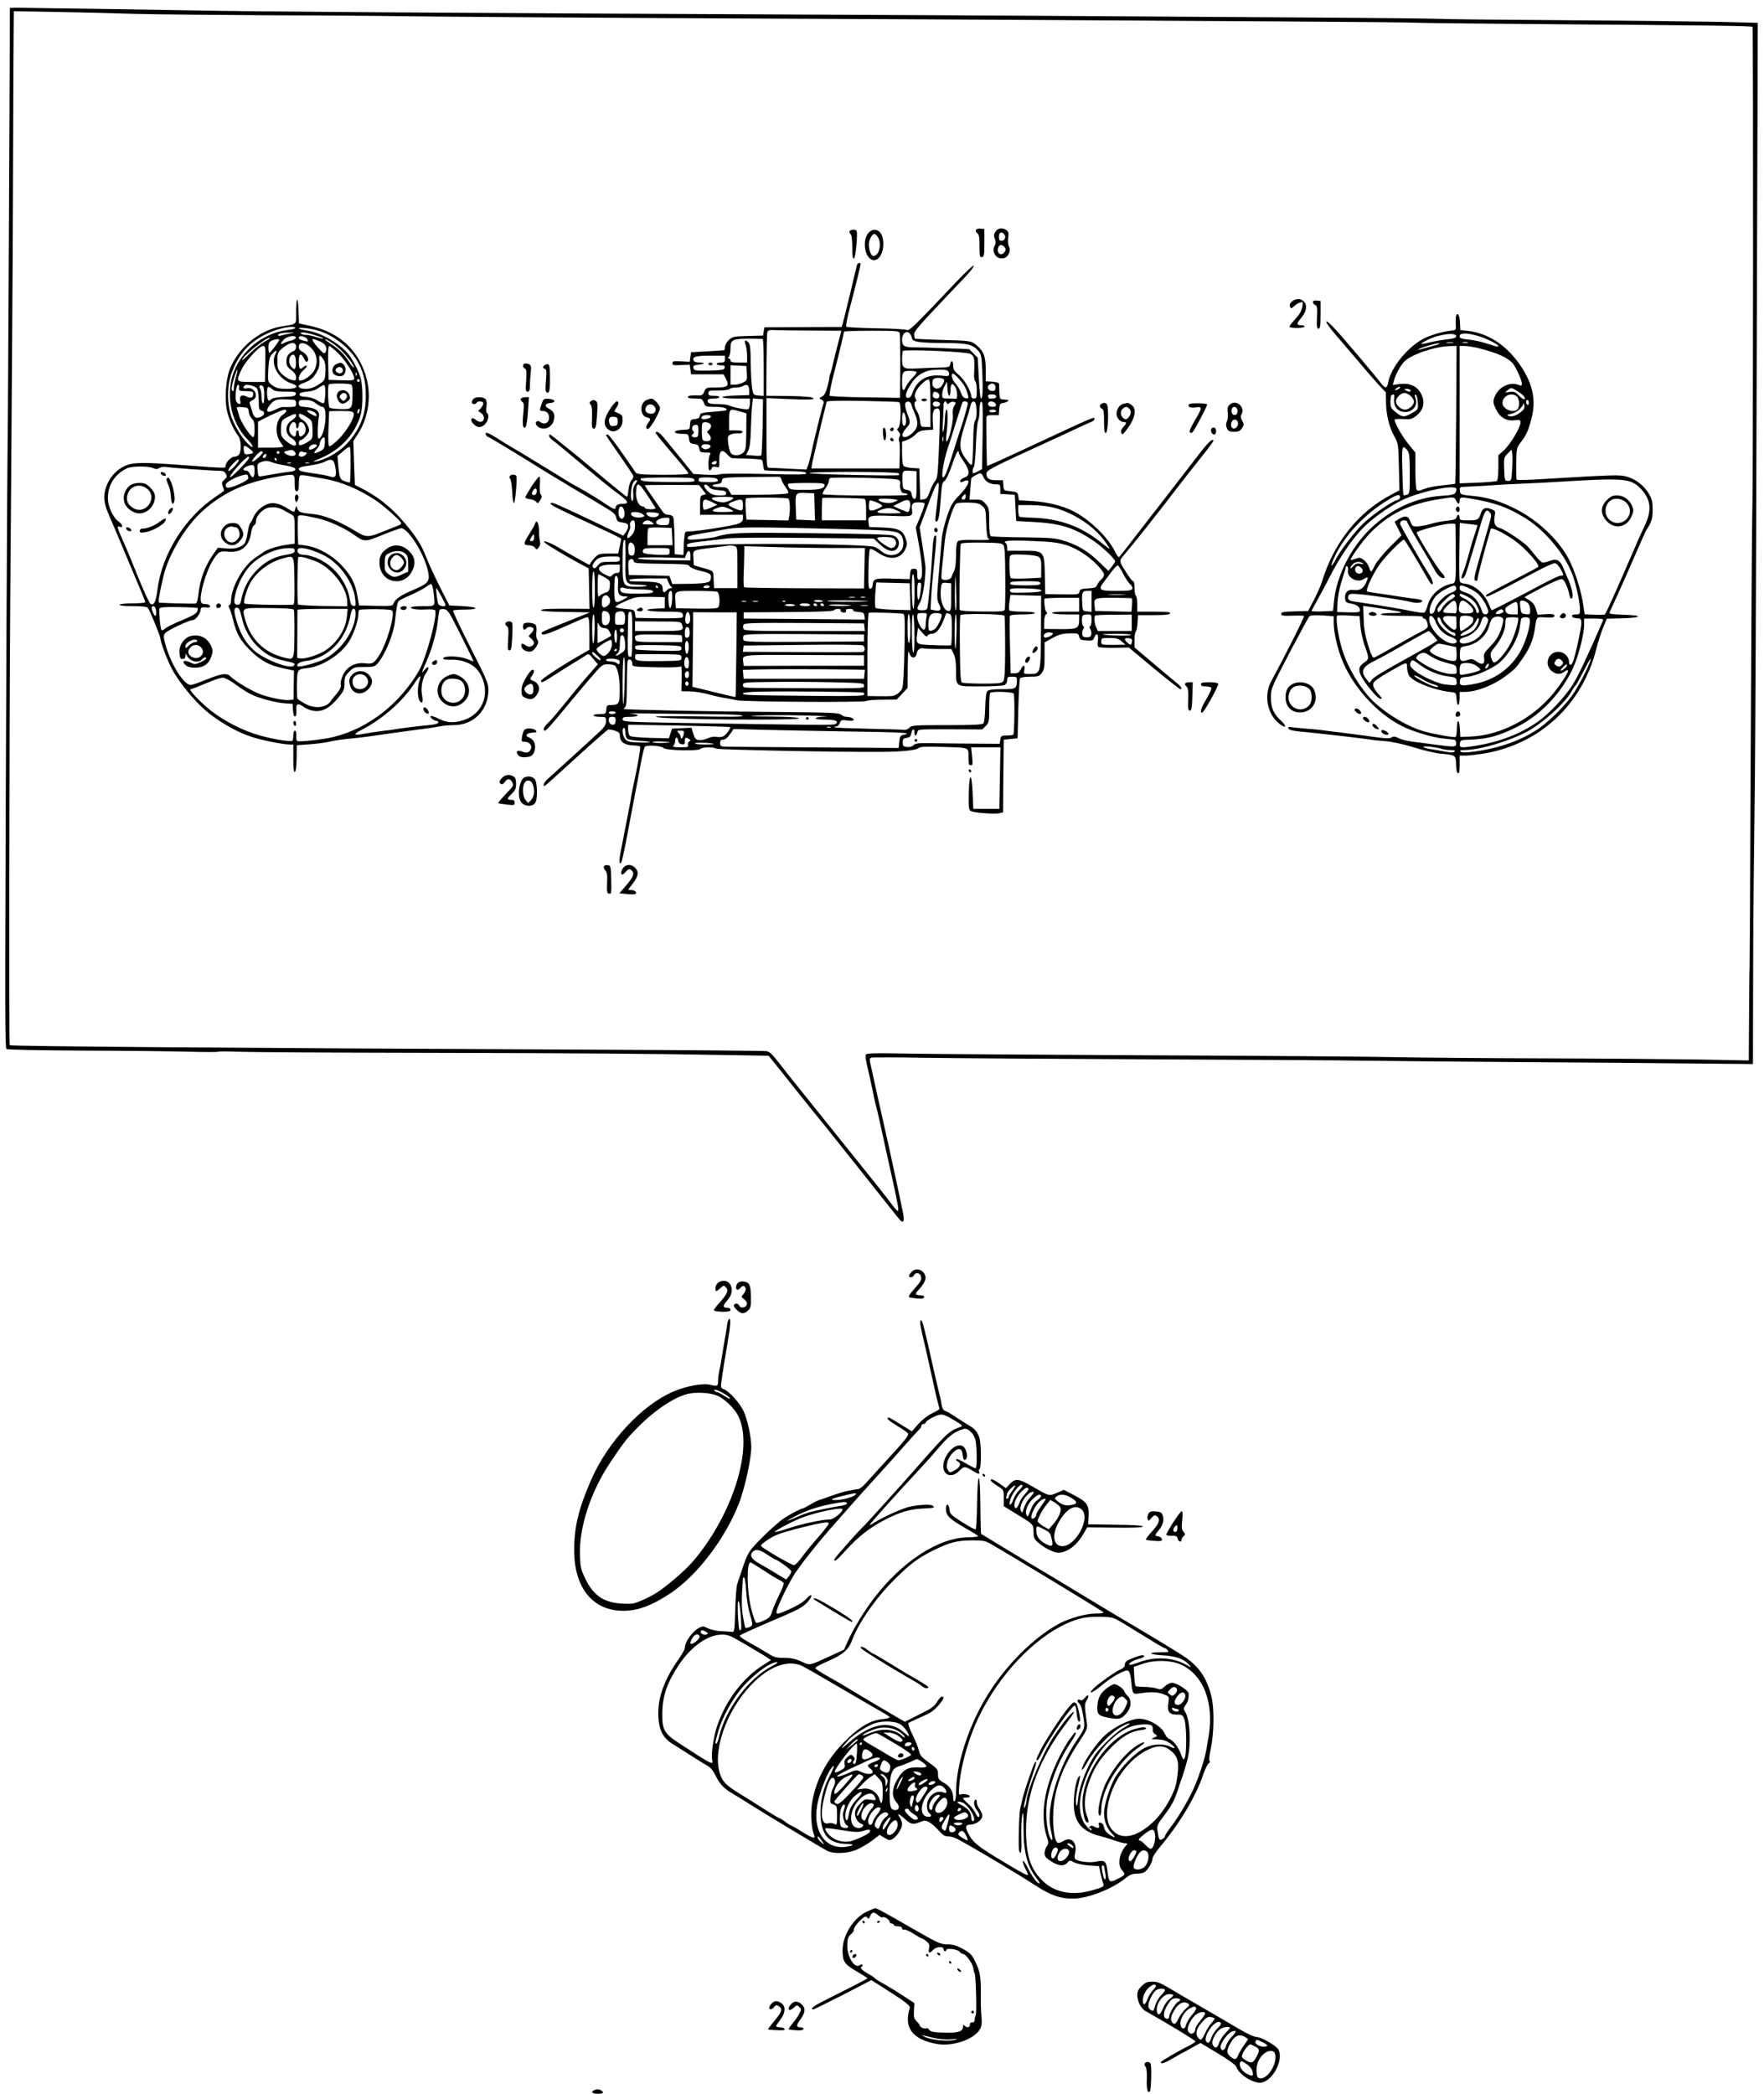 <?xml version="1.0" standalone="no"?>
<!DOCTYPE svg PUBLIC "-//W3C//DTD SVG 20010904//EN"
 "http://www.w3.org/TR/2001/REC-SVG-20010904/DTD/svg10.dtd">
<svg version="1.0" xmlns="http://www.w3.org/2000/svg"
 width="1275pt" height="1513pt" viewBox="0 0 1275 1513"
 preserveAspectRatio="xMidYMid meet">
<g transform="translate(0,1513) scale(0.1,-0.1)"
fill="#000000" stroke="none">
<path d="M71 15071 c2 -22 -13 -3044 -16 -3153 -3 -126 -13 -2199 -17 -3720
-1 -404 1 -641 8 -648 6 -6 222 -10 569 -12 308 -1 649 -5 758 -8 109 -3 201
-3 205 0 4 3 63 3 132 0 69 -3 665 -7 1325 -8 1122 -2 1683 -6 2275 -17 l245
-4 23 -28 c38 -47 100 -124 174 -218 60 -76 133 -166 210 -260 27 -33 501
-629 530 -666 38 -49 50 -30 32 51 -8 36 -25 117 -38 180 -44 208 -65 302
-111 505 -25 110 -52 232 -60 270 -8 39 -19 87 -24 108 -7 31 -6 39 6 44 9 3
189 3 402 -1 212 -3 953 -8 1646 -11 693 -3 1384 -7 1535 -10 151 -2 649 -7
1105 -10 457 -3 1022 -7 1258 -10 l427 -4 1 482 c0 265 2 617 4 782 2 165 6
523 9 795 3 272 9 1460 12 2640 4 1180 7 2298 8 2485 l1 340 -280 7 c-154 3
-658 9 -1120 12 -462 3 -871 7 -910 10 -38 2 -500 7 -1025 10 -525 3 -1306 8
-1735 11 -429 3 -1275 7 -1880 10 -2640 12 -3936 21 -4365 30 -118 2 -429 7
-690 11 -261 3 -510 7 -552 8 -43 1 -78 0 -77 -3z m894 -41 c149 -4 571 -8
940 -10 369 -1 740 -4 825 -5 278 -5 1759 -15 2940 -20 635 -3 1511 -7 1945
-10 435 -3 1188 -7 1675 -10 487 -3 928 -7 980 -10 52 -2 480 -6 950 -10 1133
-8 1440 -12 1447 -19 6 -6 5 -3338 -2 -3541 -2 -77 -7 -835 -11 -1685 -3 -850
-7 -1557 -8 -1572 -2 -16 -3 -173 -4 -349 l-2 -322 -377 7 c-208 3 -702 7
-1098 8 -396 1 -889 5 -1095 9 -206 4 -1000 10 -1765 13 -764 4 -1537 9 -1716
12 -283 5 -327 4 -332 -9 -3 -8 3 -48 13 -89 10 -40 25 -111 35 -158 9 -47 20
-98 25 -115 9 -31 25 -100 80 -355 18 -80 41 -185 52 -235 29 -134 36 -175 26
-175 -4 0 -20 17 -35 38 -48 65 -143 183 -528 662 -143 177 -281 351 -308 386
-32 43 -56 64 -75 68 -15 3 -585 8 -1267 11 -2500 11 -4197 24 -4205 32 -6 5
-3 2188 4 3203 3 399 9 1135 12 1635 4 501 8 1254 9 1675 1 421 3 809 4 862
l1 97 298 -5 c163 -3 419 -9 567 -14z"/>
<path d="M7054 13469 c-4 -7 0 -17 9 -24 14 -10 17 -29 17 -94 0 -73 2 -82 18
-79 15 3 17 16 17 103 l0 100 -27 3 c-14 2 -29 -2 -34 -9z"/>
<path d="M7195 13456 c-12 -18 -13 -29 -5 -52 8 -21 8 -34 -1 -50 -27 -52 23
-110 76 -86 28 13 43 57 27 82 -6 10 -8 36 -5 60 5 35 2 46 -12 57 -29 20 -63
16 -80 -11z m64 -20 c15 -18 3 -46 -20 -46 -14 0 -19 7 -19 30 0 32 19 40 39
16z m2 -92 c9 -11 10 -20 2 -32 -24 -38 -62 -15 -48 29 8 23 28 24 46 3z"/>
<path d="M6140 13456 c0 -8 5 -18 10 -21 6 -3 10 -45 10 -91 0 -64 3 -85 13
-82 11 4 27 173 19 198 -6 16 -52 12 -52 -4z"/>
<path d="M6281 13451 c-56 -56 -29 -202 38 -201 48 1 80 91 59 167 -14 52 -62
69 -97 34z m63 -33 c32 -46 11 -138 -31 -138 -17 0 -33 41 -33 83 0 33 23 77
40 77 5 0 16 -10 24 -22z"/>
<path d="M6195 13218 c-2 -7 -25 -101 -50 -208 -26 -107 -50 -206 -54 -219
l-7 -24 -279 -1 -280 -1 -5 -30 -5 -30 -110 -3 c-103 -3 -111 -4 -137 -29 -16
-15 -28 -37 -28 -50 0 -13 -3 -24 -7 -24 -5 -1 -60 -4 -123 -8 l-115 -6 -5
-35 -5 -35 -62 4 c-54 3 -63 1 -63 -14 0 -14 9 -16 63 -13 l62 3 5 -35 5 -35
117 0 118 0 16 -31 c28 -52 16 -64 -69 -64 -73 0 -75 -1 -87 -30 -11 -27 -15
-29 -62 -27 -33 1 -52 -2 -55 -10 -3 -9 10 -13 49 -13 50 0 54 -2 65 -30 11
-29 13 -30 82 -30 60 0 94 -11 79 -25 -2 -2 -45 -7 -95 -11 -83 -6 -92 -9 -95
-28 -2 -16 -11 -22 -35 -24 -33 -3 -34 -6 -37 -57 -1 -17 -8 -20 -49 -21 -77
-2 -80 -29 -4 -29 40 0 42 -1 47 -35 4 -31 9 -35 36 -38 26 -3 33 -8 38 -33 5
-26 9 -29 46 -29 37 0 40 -2 30 -19 -12 -24 -13 -111 -1 -111 5 0 12 7 15 16
4 12 13 14 31 10 25 -6 25 -5 24 42 -3 76 19 93 59 47 12 -14 28 -25 34 -26 7
0 57 -2 111 -3 53 -2 100 -6 103 -9 4 -3 8 -21 10 -38 2 -18 6 -34 9 -37 2 -2
70 -5 151 -6 114 -1 149 -5 152 -15 4 -11 -46 -12 -300 -6 -176 4 -313 3 -324
-2 -11 -5 -58 -6 -106 -3 l-86 5 -77 95 c-43 52 -98 121 -124 152 -41 52 -71
72 -71 49 0 -4 33 -46 73 -93 143 -168 162 -191 162 -200 0 -6 -76 -9 -185 -9
-148 1 -187 4 -195 16 -5 8 -50 73 -100 144 -49 72 -96 130 -102 131 -7 0 -13
-2 -13 -4 0 -3 43 -67 96 -142 53 -76 98 -144 101 -151 3 -8 -3 -23 -12 -33
-10 -11 -20 -42 -23 -70 -2 -27 -7 -50 -10 -50 -5 0 -112 87 -252 205 -26 22
-67 56 -91 76 -178 145 -209 169 -214 169 -12 0 -4 -26 13 -36 9 -6 51 -40 93
-75 271 -228 312 -261 407 -332 53 -40 59 -57 17 -57 -34 0 -55 -10 -55 -27 0
-20 -16 -13 -88 35 -31 22 -91 58 -132 82 -41 23 -91 51 -110 62 -19 11 -46
28 -60 37 -14 9 -34 21 -45 28 -11 6 -79 48 -151 92 -71 44 -141 86 -155 93
-13 8 -42 25 -64 39 -105 67 -135 82 -135 65 0 -9 8 -20 18 -23 17 -7 162 -94
392 -237 63 -39 119 -73 125 -76 5 -3 21 -12 35 -21 14 -9 70 -43 125 -75 55
-32 107 -63 116 -69 9 -5 41 -25 71 -43 42 -25 57 -40 62 -62 5 -25 11 -31 46
-36 32 -5 40 -11 40 -28 0 -11 -8 -31 -18 -44 l-18 -23 -174 84 c-292 139
-340 160 -347 153 -11 -10 4 -19 152 -89 77 -36 188 -88 248 -116 59 -27 107
-52 107 -55 0 -3 -5 -28 -11 -56 l-11 -50 -70 0 c-63 0 -72 -3 -97 -28 -15
-15 -30 -34 -33 -42 -4 -12 -10 -13 -24 -4 -11 6 -46 26 -79 44 -33 18 -93 53
-134 77 -80 47 -137 57 -66 12 54 -35 167 -101 235 -137 l55 -29 3 -146 3
-147 -98 1 c-198 1 -253 -1 -253 -11 0 -6 70 -11 178 -12 l177 -3 -135 -54
c-224 -90 -225 -90 -212 -103 11 -11 53 4 251 93 35 16 69 29 77 29 11 0 14
-24 14 -118 l0 -117 -57 -33 c-142 -81 -293 -180 -293 -192 0 -18 16 -11 91
38 41 27 106 67 144 91 39 23 79 48 90 56 18 13 23 11 53 -26 l33 -39 -59 -68
c-33 -37 -85 -98 -116 -137 -136 -168 -165 -201 -190 -224 -26 -24 -35 -51
-17 -51 9 0 63 61 181 205 30 37 95 114 144 171 87 102 90 104 131 104 24 0
47 -6 52 -12 21 -29 32 -89 32 -175 0 -100 -4 -107 -69 -108 -21 0 -26 -5 -28
-32 -3 -32 -5 -33 -48 -33 -24 0 -44 -4 -44 -10 0 -5 20 -10 45 -10 44 0 45
-1 45 -32 0 -24 -10 -40 -43 -72 -81 -76 -342 -313 -374 -341 -30 -24 -46 -62
-24 -53 4 2 106 93 226 203 120 110 224 201 231 203 8 2 30 -2 49 -8 27 -9 35
-17 35 -35 0 -43 31 -68 89 -71 29 -1 55 -5 58 -8 5 -5 -19 -147 -47 -271 -5
-22 -11 -56 -15 -75 -3 -19 -7 -46 -10 -60 -8 -42 -56 -291 -70 -360 -12 -64
-10 -90 5 -73 4 4 20 73 35 153 15 80 40 210 55 290 16 80 38 199 50 265 12
66 26 124 31 129 13 15 122 7 135 -9 14 -18 249 -24 266 -7 14 14 92 16 117 2
17 -8 901 -26 1201 -23 140 1 247 12 260 28 8 9 48 11 163 8 209 -6 197 -1
197 -73 0 -49 3 -60 16 -60 15 0 16 9 10 65 l-7 65 106 0 106 0 -4 -222 -4
-223 -94 0 -94 0 -5 115 c-7 152 -24 151 -28 -1 -2 -92 0 -119 12 -128 16 -14
174 -26 211 -17 l25 6 2 263 3 262 50 5 50 5 5 210 c3 116 9 216 13 223 5 7
32 12 72 12 57 0 66 3 84 26 18 23 21 41 21 125 l0 97 58 32 c45 25 70 32 121
33 61 2 65 1 71 -23 5 -22 12 -25 53 -28 43 -3 48 -1 57 23 15 39 33 20 25
-25 -4 -25 -2 -41 5 -45 7 -4 58 -7 115 -6 l104 2 181 -151 c100 -82 186 -150
191 -150 19 0 7 19 -33 51 -23 19 -63 52 -89 74 -26 22 -84 71 -128 108 l-81
69 0 52 c0 29 4 56 9 62 6 5 11 34 13 64 l3 55 114 0 c83 0 115 3 118 13 4 9
-24 12 -116 12 l-121 0 0 54 c0 30 -4 58 -10 61 -5 3 -10 28 -10 56 0 27 -4
49 -10 49 -5 0 -25 24 -43 53 -62 97 -61 91 -20 140 64 74 234 289 378 477 39
51 114 147 167 213 54 67 97 125 98 130 1 24 -33 -4 -85 -71 -132 -171 -231
-298 -250 -323 -11 -15 -72 -93 -135 -174 -63 -81 -134 -173 -158 -204 -24
-31 -47 -60 -52 -65 -5 -5 -18 10 -30 36 -48 102 -180 231 -300 293 -78 40
-187 67 -294 74 l-101 6 -5 30 c-5 28 -9 30 -55 35 -50 5 -50 5 -53 43 l-3 37
-48 0 c-52 0 -71 12 -71 47 0 26 32 42 500 256 30 14 94 43 142 66 48 23 99
46 113 51 14 5 25 14 25 20 0 22 28 33 -524 -224 -137 -64 -250 -115 -252
-113 -2 2 -6 287 -5 345 1 19 6 22 45 22 l45 0 3 43 c3 36 6 42 28 45 29 4 52
21 30 23 -8 1 -24 2 -35 3 -17 1 -20 9 -22 51 -1 28 -2 55 -2 62 -1 7 -21 13
-48 15 l-48 3 0 85 c-1 95 -14 130 -65 174 -41 34 -42 34 -259 40 -101 3 -185
7 -188 9 -2 3 -5 16 -6 29 -2 20 32 61 158 194 88 93 186 197 219 231 32 34
56 67 54 74 -2 6 -62 -50 -133 -125 -301 -318 -333 -349 -352 -340 -10 5 -110
10 -223 12 -113 2 -209 7 -213 11 -4 4 4 52 18 107 50 191 85 332 85 347 0 12
-20 7 -25 -5z m-306 -477 l193 -1 -6 -22 c-12 -40 -58 -222 -62 -245 -2 -12
-9 -34 -14 -48 -5 -14 -8 -25 -6 -25 2 0 -4 -28 -13 -62 -12 -46 -23 -66 -40
-74 -23 -12 -23 -12 -2 -23 16 -9 19 -16 11 -34 -8 -20 -65 -249 -91 -372 -6
-27 -15 -61 -21 -74 l-9 -24 -127 6 c-70 4 -135 7 -144 7 -17 0 -18 19 -18
251 l0 252 170 -7 c118 -5 170 -4 170 3 0 6 -17 12 -37 13 -21 1 -45 2 -53 4
-8 1 -68 2 -133 3 l-118 1 1 218 c1 119 3 227 6 238 5 20 11 21 77 18 40 -1
159 -3 266 -3z m614 -18 c3 -10 4 -119 4 -243 l-2 -225 -250 4 c-137 1 -254 7
-258 11 -5 4 8 72 28 151 39 149 74 298 75 312 0 4 90 7 199 7 182 0 200 -2
204 -17z m75 -5 c5 -7 12 -22 14 -33 4 -26 55 -33 246 -34 155 -1 189 -9 232
-55 22 -25 25 -37 30 -154 5 -136 3 -192 -10 -192 -4 0 -11 66 -15 147 l-8
148 -31 31 -31 31 -160 6 c-88 4 -192 7 -230 7 -80 0 -95 9 -95 55 0 47 34 72
58 43z m-1065 -38 c4 0 7 -93 7 -206 l0 -205 -37 3 c-37 3 -38 4 -47 53 -4 28
-9 109 -10 182 -1 111 -4 135 -18 150 -23 22 -31 13 -18 -21 5 -15 10 -50 10
-77 l0 -49 -60 0 c-47 0 -60 3 -60 15 0 8 -5 15 -12 15 -9 0 -9 3 0 12 7 7 12
33 12 60 0 40 4 49 24 60 21 11 107 14 209 8z m1500 -107 c29 -15 33 -33 28
-139 -2 -29 2 -55 8 -58 6 -4 11 -34 11 -67 0 -52 -2 -59 -20 -59 -13 0 -20 7
-20 18 0 34 -52 123 -91 154 -31 25 -39 38 -39 65 0 37 -17 45 -22 11 -3 -21
-9 -23 -83 -24 -44 -1 -114 -4 -155 -6 -100 -6 -110 0 -110 66 0 29 3 56 7 60
13 13 456 -5 486 -21z m-1773 -38 c0 -21 -5 -25 -30 -25 -16 0 -30 -4 -30 -10
0 -5 14 -10 31 -10 24 0 30 -4 27 -17 -3 -16 -18 -18 -111 -21 -90 -2 -108 0
-113 13 -8 21 -3 25 36 30 46 6 50 15 6 15 -24 0 -39 5 -43 16 -10 26 17 34
125 34 l102 0 0 -25z m158 -102 c3 -49 1 -53 -27 -67 -17 -9 -44 -16 -61 -16
l-30 0 0 70 0 71 58 -3 57 -3 3 -52z m1446 21 c9 -3 16 -15 16 -25 0 -18 -5
-19 -62 -13 -99 9 -171 -34 -201 -121 -10 -28 -20 -40 -33 -40 -28 0 -20 39
22 102 32 50 68 77 124 94 31 9 113 11 134 3z m-220 -12 c3 -5 -10 -24 -29
-42 -18 -18 -39 -46 -46 -61 -18 -44 -29 -35 -29 25 0 78 5 86 55 86 24 0 46
-4 49 -8z m310 -53 c36 -39 49 -64 62 -115 6 -22 4 -25 -16 -22 -15 2 -26 15
-35 42 -7 21 -25 50 -39 65 -25 26 -36 71 -17 71 5 0 25 -18 45 -41z m-116 2
c10 -6 9 -14 -5 -40 -31 -55 -92 -25 -69 35 6 15 53 19 74 5z m-93 -177 l0
-169 -35 0 c-34 0 -35 1 -40 45 -3 25 -13 56 -23 70 -19 27 -23 70 -7 70 6 0
6 7 -2 19 -9 14 -8 26 2 50 14 36 76 94 93 88 9 -3 12 -54 12 -173z m136 56
c5 0 9 18 9 39 0 49 13 59 34 25 17 -24 19 -92 4 -86 -5 1 -28 2 -53 2 -44 0
-45 1 -45 31 0 17 8 44 18 61 l17 30 3 -51 c2 -28 7 -51 13 -51z m334 60 c0
-20 -5 -25 -25 -25 -28 0 -41 32 -18 46 23 15 43 5 43 -21z m-1780 -20 l0 -35
-97 -3 c-130 -4 -128 -22 2 -22 l100 0 0 -34 c0 -19 -5 -38 -11 -42 -12 -7
-113 12 -141 27 -10 5 -47 9 -82 9 -46 0 -65 4 -69 14 -8 20 2 26 45 26 21 0
38 5 38 10 0 6 -18 10 -40 10 -33 0 -40 3 -40 19 0 18 7 20 71 19 40 0 75 4
82 11 6 6 27 11 47 11 19 0 42 5 50 10 28 18 45 7 45 -30z m1359 -16 c23 -9
20 -44 -3 -44 -23 0 -35 15 -27 35 6 17 8 17 30 9z m426 -29 c0 -8 -9 -15 -20
-15 -11 0 -23 0 -27 -1 -5 0 -9 7 -11 15 -3 12 5 16 27 16 21 0 31 -5 31 -15z
m-1688 -220 c-2 -110 -6 -203 -10 -206 -4 -3 -30 -4 -58 -1 l-52 4 16 31 c11
22 17 68 19 152 2 66 6 144 9 173 l6 53 37 -3 36 -3 -3 -200z m986 179 c18 -6
14 -170 -5 -186 -11 -9 -11 -14 3 -29 11 -13 13 -22 5 -36 -5 -11 -6 -24 -2
-31 4 -6 6 -53 4 -104 l-2 -93 -318 0 -318 0 3 25 c2 19 86 376 107 456 2 8
78 10 257 7 139 -3 259 -6 266 -9z m90 -19 c2 -11 13 -39 23 -62 30 -66 25
-105 -16 -142 -64 -56 -100 -27 -45 35 33 38 33 40 4 115 -9 25 -14 54 -11 63
9 23 41 16 45 -9z m207 5 c0 -18 -33 -26 -47 -12 -6 6 -7 15 -3 22 10 16 50 8
50 -10z m48 8 c3 -10 7 -10 20 1 9 7 24 10 33 7 15 -6 15 -9 1 -29 -10 -16
-13 -38 -10 -68 5 -45 -30 -189 -46 -189 -4 0 -4 24 0 53 11 79 11 195 -1 177
-5 -8 -10 -40 -11 -70 -1 -30 -5 -68 -10 -85 -5 -20 -7 1 -4 60 3 50 5 105 5
123 0 31 14 44 23 20z m152 2 c3 -5 -15 -73 -40 -152 -26 -79 -60 -186 -76
-238 -37 -116 -51 -150 -63 -150 -15 0 4 121 34 210 16 47 45 139 65 205 21
66 39 123 42 128 6 10 31 9 38 -3z m63 -53 c2 -37 -2 -64 -9 -74 -9 -10 -14
-63 -15 -165 -2 -83 -6 -153 -9 -156 -4 -4 -15 4 -26 18 -70 88 -73 120 -25
270 18 58 37 120 41 138 5 23 12 32 23 30 13 -2 18 -17 20 -61z m44 -195 l-4
-232 -28 -15 c-16 -8 -31 -15 -35 -15 -9 0 -6 35 4 46 5 5 12 78 15 162 3 84
10 162 16 172 5 10 10 43 10 73 0 54 9 79 20 55 3 -7 4 -118 2 -246z m96 236
c3 -13 -3 -18 -22 -18 -27 0 -41 14 -31 31 10 16 49 6 53 -13z m-405 -103 c0
-39 -4 -151 -8 -250 -7 -156 -10 -183 -26 -201 -11 -11 -28 -45 -38 -75 -16
-44 -24 -55 -45 -57 l-25 -3 -3 113 -3 113 -50 3 c-27 2 -55 8 -62 14 -9 7
-13 38 -13 93 l0 83 34 12 c19 6 47 24 63 40 22 23 39 29 78 32 l50 3 -3 63
c-4 66 8 95 37 90 13 -3 16 -17 14 -73z m-1443 51 l45 -13 -1 -132 c-1 -120
-4 -134 -22 -152 -28 -26 -78 -25 -92 1 -6 11 -14 42 -17 69 -5 43 -3 50 15
60 12 6 35 10 53 9 19 -2 34 2 36 10 3 8 -10 12 -46 12 l-51 0 0 68 c0 90 2
92 80 68z m1850 4 c0 -5 -11 -10 -25 -10 -14 0 -25 5 -25 10 0 6 11 10 25 10
14 0 25 -4 25 -10z m-654 -45 c7 -39 -1 -69 -16 -60 -13 8 -13 95 0 95 5 0 12
-16 16 -35z m-1408 3 c-5 -15 -68 -24 -68 -10 0 15 13 22 43 22 18 0 27 -4 25
-12z m1 -62 c2 -11 -5 -26 -15 -33 -17 -12 -17 -14 1 -32 24 -28 13 -53 -22
-49 -27 3 -28 6 -30 58 -1 30 0 61 3 68 6 21 58 11 63 -12z m-91 -41 c-1 -40
-4 -45 -25 -45 -24 0 -31 14 -13 25 8 5 7 11 -1 21 -15 19 -4 44 20 44 16 0
19 -7 19 -45z m1769 -72 c-3 -10 -5 -4 -5 12 0 17 2 24 5 18 2 -7 2 -21 0 -30z
m-1683 -32 c9 -15 -22 -33 -44 -26 -31 10 -25 35 9 35 17 0 32 -4 35 -9z
m1796 -54 c0 -6 16 -34 35 -61 45 -64 47 -103 5 -117 -16 -6 -30 -17 -30 -25
0 -11 5 -11 25 -2 58 26 41 -27 -32 -102 -48 -48 -59 -68 -88 -151 -19 -56
-36 -127 -39 -170 -3 -41 -13 -154 -21 -251 -14 -162 -14 -180 0 -209 23 -43
14 -58 -26 -50 l-33 7 3 59 c2 60 10 150 31 359 6 59 9 111 5 114 -14 15 -22
-27 -28 -144 -6 -121 -25 -326 -33 -371 -4 -19 -11 -23 -39 -23 -40 0 -43 10
-16 54 22 36 46 209 39 271 -3 22 -13 93 -23 157 l-18 117 54 145 c29 80 59
153 66 162 25 35 25 25 -3 -210 -6 -48 -5 -58 7 -54 14 5 21 51 32 207 4 57 9
76 24 86 12 8 34 56 54 114 30 90 49 124 49 88z m-1750 -66 c0 -14 -18 -23
-31 -15 -8 4 -7 9 2 15 18 11 29 11 29 0z m1445 -166 c0 -82 -3 -100 -15 -100
-9 0 -17 12 -20 30 -4 24 -11 31 -35 35 -29 5 -30 8 -32 60 -2 79 -1 82 54 78
l48 -3 0 -100z m-130 84 c4 -6 5 -11 4 -12 -15 -8 -649 6 -649 14 0 13 637 12
645 -2z m614 -28 c14 -32 48 -51 91 -51 27 0 30 -3 30 -34 l0 -35 53 -3 52 -3
5 -95 5 -95 126 -7 c190 -10 290 -40 428 -133 63 -41 161 -134 161 -152 0 -4
-11 -21 -24 -38 l-25 -30 -58 56 c-83 81 -153 125 -246 156 -78 25 -94 27
-307 30 -124 1 -231 5 -237 8 -9 3 -13 34 -13 104 0 92 -2 102 -26 130 -22 26
-33 31 -71 31 l-45 0 5 73 c4 39 6 75 7 79 0 9 50 37 66 38 6 0 17 -13 23 -29z
m-1461 -16 c2 -11 15 -35 29 -53 13 -18 23 -38 21 -44 -3 -7 -68 -12 -208 -13
l-203 -1 -16 28 c-14 25 -21 28 -68 28 -58 0 -73 17 -20 22 24 2 33 8 35 25 3
22 5 23 200 26 108 1 204 2 212 2 8 0 16 -9 18 -20z m-641 8 c7 -3 13 -10 13
-17 0 -8 -49 -11 -185 -9 -181 2 -205 4 -205 24 0 10 351 12 377 2z m172 -2
c26 -17 2 -27 -56 -25 -76 2 -73 2 -73 19 0 12 13 15 58 15 31 0 63 -4 71 -9z
m1322 -13 c5 -7 7 -18 5 -25 -3 -6 -1 -24 3 -40 5 -20 14 -28 29 -28 12 0 22
-4 22 -10 0 -11 -600 -7 -613 4 -4 4 4 22 18 41 14 19 25 41 25 50 0 9 3 20 8
25 4 4 117 5 251 2 184 -5 246 -9 252 -19z m-1909 -25 c-14 -20 -18 -41 -15
-75 2 -28 -1 -48 -7 -48 -13 0 -13 79 1 119 6 17 18 31 26 31 12 0 11 -5 -5
-27z m1368 -8 c0 -26 -37 -35 -144 -35 -93 0 -107 2 -115 19 -6 10 -7 21 -4
25 3 3 64 6 135 6 106 0 128 -3 128 -15z m-1279 -77 c30 -46 56 -86 57 -90 2
-5 -15 -8 -37 -8 -23 0 -41 5 -41 10 0 6 -6 10 -13 10 -27 0 -50 43 -50 92 2
92 16 90 84 -14z m397 44 l25 -33 -21 -6 c-20 -5 -22 -12 -22 -74 l0 -69 155
0 155 0 0 -25 c0 -18 -9 -28 -32 -39 -33 -14 -298 -56 -357 -56 -25 0 -31 -4
-32 -22 -1 -13 -2 -27 -4 -33 -1 -5 -3 -34 -3 -63 l-2 -53 -31 3 -32 3 -2 125
c-1 69 -5 133 -9 143 -5 10 -19 17 -35 17 -21 0 -34 9 -52 38 -14 20 -46 67
-72 104 -26 37 -47 69 -47 71 0 2 88 3 196 3 l196 -1 26 -33z m50 16 c8 -11
30 -18 65 -20 40 -2 53 -7 55 -20 3 -15 -4 -18 -46 -18 -40 0 -57 6 -81 26
-31 26 -42 56 -18 52 6 -2 18 -11 25 -20z m760 -141 l3 -98 -68 3 -68 3 -3 75
c-5 119 -3 121 71 118 l62 -3 3 -98z m1092 73 c0 -11 -7 -20 -15 -20 -18 0
-19 12 -3 28 16 16 18 15 18 -8z m-1680 -8 c0 -12 -46 -32 -74 -32 -34 0 -87
20 -80 31 7 11 154 12 154 1z m397 -5 c13 -8 16 -80 7 -130 l-6 -28 -151 3
-152 3 -5 73 c-3 40 -2 76 2 80 9 9 290 8 305 -1z m551 -2 c8 -3 12 -28 12
-80 l0 -75 -160 0 -160 0 0 78 c0 43 2 81 4 83 5 5 287 0 304 -6z m239 -9 c3
-2 -12 -9 -31 -16 -39 -12 -106 1 -106 22 0 9 127 4 137 -6z m-1337 -16 l35
-18 -45 -20 c-25 -11 -48 -18 -52 -15 -5 2 -8 20 -8 39 0 40 16 43 70 14z
m220 -20 c0 -46 -6 -48 -69 -20 -47 22 -47 29 2 47 58 21 67 17 67 -27z m1004
-1 c6 -5 -5 -15 -27 -24 -56 -23 -67 -20 -67 18 0 19 3 36 6 39 6 7 73 -18 88
-33z m204 18 c5 -24 -6 -67 -17 -67 -5 0 -30 10 -57 21 l-48 22 45 23 c50 27
72 27 77 1z m105 -4 c3 -5 -11 -45 -29 -91 l-35 -83 23 -127 c28 -160 30 -245
6 -250 -15 -3 -18 4 -18 37 0 37 -3 41 -24 41 -21 0 -25 -5 -28 -37 l-3 -38
-108 3 c-139 5 -155 1 -159 -41 -2 -20 -8 -32 -18 -32 -13 0 -15 21 -13 139 1
77 6 143 11 148 5 5 31 -6 60 -27 84 -58 166 -45 198 31 11 27 12 40 1 70 -20
62 -52 78 -166 82 l-99 4 -4 30 c-8 52 5 56 166 50 159 -5 153 -7 147 53 -3
35 7 45 48 45 22 0 42 -3 44 -7z m416 -19 c25 -21 26 -28 29 -128 2 -58 8
-106 13 -106 5 0 9 -3 9 -7 0 -5 -48 -7 -106 -5 -71 2 -110 -1 -120 -9 -10 -8
-14 -35 -14 -99 0 -58 -5 -98 -14 -117 -8 -15 -17 -36 -20 -45 -6 -19 -60 -26
-70 -10 -3 5 -1 49 5 98 5 49 13 130 18 179 10 91 60 252 84 267 7 4 45 7 86
6 61 -1 78 -5 100 -24z m507 -10 c141 -32 297 -132 377 -242 20 -27 37 -53 37
-56 0 -4 -21 11 -47 32 -151 126 -313 186 -515 191 -45 1 -86 5 -90 7 -4 3 -8
23 -8 45 l0 39 89 0 c50 0 120 -7 157 -16z m-3097 -16 c12 -32 2 -70 -18 -66
-27 5 -28 88 -1 88 6 0 14 -10 19 -22z m756 8 c19 -8 35 -17 35 -20 0 -4 -34
-6 -75 -6 -78 0 -94 9 -47 27 38 15 48 15 87 -1z m1209 -11 c20 -8 36 -17 36
-20 0 -3 -38 -5 -85 -5 -89 0 -108 10 -52 28 46 14 60 14 101 -3z m-1830 -30
c16 -12 17 -15 3 -20 -29 -12 -82 -1 -85 18 -3 13 3 17 30 17 18 0 42 -7 52
-15z m119 0 c-5 -32 -80 -29 -91 3 -3 10 8 12 44 10 27 -2 48 -7 47 -13z m75
-52 c-3 -26 -6 -28 -48 -28 -76 0 -55 50 23 54 25 1 28 -2 25 -26z m-248 -32
c0 -28 -7 -49 -24 -68 -31 -36 -43 -24 -22 22 9 19 15 39 11 44 -8 14 5 41 21
41 10 0 14 -12 14 -39z m124 24 c18 -14 16 -15 -28 -15 -42 0 -47 2 -36 15 16
19 39 19 64 0z m144 -102 l3 -63 -91 0 -90 0 0 58 c0 32 3 62 7 66 4 4 43 5
88 4 l80 -3 3 -62z m1144 56 c476 -11 493 -13 518 -58 5 -11 10 -32 10 -46 0
-84 -97 -116 -165 -54 -11 10 -31 22 -45 27 -54 21 -1027 30 -1195 12 -159
-17 -160 -17 -160 0 0 12 24 18 105 27 58 6 141 16 185 22 49 6 268 7 570 4
l490 -5 47 -44 c60 -56 113 -60 131 -11 12 33 -3 65 -36 77 -22 8 -211 13
-590 17 -557 6 -595 4 -699 -28 -16 -4 -66 -11 -113 -15 -73 -6 -85 -5 -85 8
0 12 19 19 68 27 37 7 92 16 122 21 30 6 78 14 105 19 71 12 222 13 737 0z
m445 -65 c43 -12 37 -74 -6 -74 -20 0 -101 57 -101 71 0 10 73 12 107 3z
m-1926 -167 c-3 -168 -2 -169 89 -172 87 -2 86 -15 0 -15 -110 0 -110 1 -110
180 0 133 4 169 18 155 3 -2 4 -69 3 -148z m3034 139 c121 -7 192 -30 280 -89
69 -46 144 -124 145 -150 0 -9 -9 -25 -21 -35 -11 -9 -25 -27 -29 -39 -8 -19
-18 -22 -67 -25 -50 -3 -58 -6 -61 -24 -3 -20 -8 -21 -125 -19 l-122 2 -3 133
c-4 180 -3 180 -159 180 l-113 0 0 24 c0 14 -5 28 -11 32 -33 20 54 23 286 10z
m-2976 -20 c7 -8 11 -30 9 -48 -2 -25 -8 -33 -23 -33 -15 0 -21 8 -23 33 -6
57 12 79 37 48z m2673 -4 c10 -11 13 -70 14 -231 1 -119 -1 -224 -3 -234 -4
-16 -19 -17 -163 -16 -110 1 -160 5 -163 12 -6 19 1 466 8 477 4 7 60 10 150
9 117 -1 147 -4 157 -17z m-1944 -8 c22 -6 22 -9 22 -155 l0 -149 -85 0 -84 0
-3 62 c-3 69 6 60 -98 90 l-45 13 -3 52 c-4 62 -12 57 153 77 61 8 112 14 115
15 3 0 15 -2 28 -5z m719 -14 l224 0 -3 -146 -3 -146 -429 1 c-236 1 -433 4
-437 7 -4 2 -6 41 -4 87 2 45 4 111 4 146 l1 64 212 -6 c116 -4 312 -7 435 -7z
m-1187 -25 c0 -24 -3 -25 -54 -25 -29 0 -74 3 -98 6 -38 5 -45 9 -41 25 5 17
16 19 99 19 94 0 94 0 94 -25z m150 -30 l0 -35 -190 2 c-118 2 -190 7 -190 13
0 6 61 9 170 7 l170 -4 10 26 c14 37 30 32 30 -9z m2521 -12 c13 -11 16 -30
15 -81 l-1 -67 -109 -5 c-68 -3 -110 -1 -112 5 -9 23 -11 141 -4 156 7 13 25
14 102 11 62 -3 99 -9 109 -19z m-3031 -13 c0 -18 -7 -20 -69 -20 -63 0 -71
-2 -91 -27 -15 -19 -24 -23 -32 -15 -8 8 -7 18 6 37 23 34 48 44 124 44 56 1
62 -1 62 -19z m100 -15 c0 -12 18 -15 93 -17 306 -5 299 -4 312 -21 6 -9 34
-21 61 -28 86 -20 96 -26 92 -56 -3 -24 -9 -29 -43 -35 -22 -4 -84 -7 -138 -7
l-98 -1 -10 30 -11 29 -146 3 -147 3 -3 44 c-2 24 -1 50 2 57 7 19 36 18 36
-1z m-100 -55 c0 -24 -4 -30 -21 -30 -12 0 -27 -7 -34 -16 -10 -15 -15 -14
-53 5 -72 37 -50 71 45 71 l63 0 0 -30z m3639 -38 c16 -31 39 -65 50 -74 12
-10 18 -24 15 -33 -5 -12 -26 -15 -114 -15 -124 0 -135 7 -92 64 15 19 42 56
61 81 18 24 37 42 42 39 5 -3 22 -31 38 -62z m-3819 -112 c0 -80 -4 -130 -10
-130 -6 0 -10 50 -10 130 0 80 4 130 10 130 6 0 10 -50 10 -130z m2612 -43 c2
-59 0 -107 -4 -107 -5 0 -7 62 -6 138 1 150 6 137 10 -31z m-2541 131 c37 -21
39 -26 37 -62 -3 -35 -7 -41 -36 -50 -18 -6 -37 -18 -42 -26 -7 -10 -10 14
-10 73 0 48 2 87 6 87 3 0 23 -10 45 -22z m2239 -103 c0 -69 -4 -125 -8 -125
-5 0 -10 56 -11 125 -1 82 2 125 8 125 7 0 11 -44 11 -125z m-2143 48 c-5 -62
8 -83 51 -83 27 -1 26 -1 -8 -20 -65 -36 -70 -31 -70 68 0 49 3 92 6 95 16 16
25 -10 21 -60z m364 20 c6 -15 16 -31 22 -35 8 -5 7 -8 -4 -8 -9 0 -22 -7 -29
-15 -18 -22 -30 -18 -30 9 0 41 -25 51 -129 53 -120 2 -111 1 -111 13 0 6 52
10 135 10 l135 0 11 -27z m2689 -8 c0 -12 -19 -15 -110 -15 -101 0 -122 5
-103 23 3 4 53 7 110 7 85 0 103 -3 103 -15z m-942 -97 l3 -97 -122 3 c-66 2
-125 8 -130 13 -5 5 -6 47 -3 96 l7 88 121 -3 121 -3 3 -97z m77 45 c-10 -84
-25 -90 -25 -10 0 55 3 67 16 67 14 0 15 -8 9 -57z m220 -48 c0 -91 -2 -100
-19 -100 -33 0 -61 69 -57 140 4 63 6 67 44 63 l32 -3 0 -100z m-2120 75 c3
-5 1 -10 -4 -10 -6 0 -11 5 -11 10 0 6 2 10 4 10 3 0 8 -4 11 -10z m375 0 c0
-5 -12 -10 -26 -10 -14 0 -23 4 -19 10 3 6 15 10 26 10 10 0 19 -4 19 -10z
m-512 -19 c46 0 88 -4 93 -7 28 -17 -2 -24 -100 -24 -83 0 -111 3 -121 15 -17
20 -4 36 23 26 12 -5 60 -9 105 -10z m2909 -8 c3 -8 -26 -13 -102 -15 -118 -3
-125 -2 -125 18 0 12 20 14 112 12 75 -2 113 -7 115 -15z m-2669 -65 c-4 -74
-22 -84 -26 -14 -4 54 2 76 18 76 7 0 10 -23 8 -62z m326 56 c17 -7 23 -88 8
-112 -7 -9 -45 -12 -158 -10 l-149 3 -3 49 c-5 78 -10 76 147 76 77 0 146 -3
155 -6z m2706 -70 l0 -75 -32 3 c-33 3 -33 3 -36 62 -4 75 1 86 38 86 l30 0 0
-76z m233 49 c-29 -2 -77 -2 -105 0 -29 2 -6 3 52 3 58 0 81 -1 53 -3z m-3725
-15 c17 -17 15 -49 -5 -64 -31 -23 -43 -17 -43 25 0 34 8 47 31 50 3 1 10 -4
17 -11z m3126 -256 c-2 -303 -2 -302 -82 -302 -44 0 -44 0 -38 30 7 38 -9 39
-26 3 -10 -21 -20 -28 -43 -28 l-30 0 -5 200 c-3 110 -3 206 -1 213 2 8 29 12
92 12 53 0 89 4 89 10 0 6 -36 10 -89 10 -50 0 -93 4 -96 10 -3 5 -3 32 1 60
l7 51 111 -3 111 -3 -1 -263z m-2719 213 l0 -40 -62 -3 c-114 -5 -67 -22 61
-22 106 0 125 -2 130 -17 4 -9 3 -20 -2 -25 -5 -5 -82 -7 -173 -6 l-164 3 -5
30 c-5 29 -7 30 -73 35 -37 3 -68 9 -68 15 0 5 32 24 73 41 68 30 80 32 178
31 l105 -2 0 -40z m1373 38 c-10 -2 -28 -2 -40 0 -13 2 -5 4 17 4 22 1 32 -1
23 -4z m75 0 c-7 -2 -21 -2 -30 0 -10 3 -4 5 12 5 17 0 24 -2 18 -5z m1547
-53 l0 -50 -101 0 c-64 0 -98 -4 -94 -10 3 -6 48 -10 101 -10 l94 0 0 -37 c-1
-65 -10 -70 -139 -69 l-114 1 0 49 c0 29 6 52 14 57 10 7 11 11 2 17 -9 6 -18
64 -14 95 1 4 57 7 126 7 l125 0 0 -50z m381 46 c2 -3 3 -25 1 -51 l-4 -46
-132 3 -131 3 -3 33 c-6 62 -5 62 136 62 71 0 131 -2 133 -4z m-2234 -19 c3
-4 -10 -7 -31 -7 -20 0 -35 4 -32 8 5 9 53 8 63 -1z m328 -1 c17 -1 -43 -4
-132 -4 -90 -1 -163 1 -163 6 0 6 225 5 295 -2z m-882 -3 c-7 -2 -21 -2 -30 0
-10 3 -4 5 12 5 17 0 24 -2 18 -5z m85 0 c-10 -2 -26 -2 -35 0 -10 3 -2 5 17
5 19 0 27 -2 18 -5z m199 1 c-3 -3 -12 -4 -19 -1 -8 3 -5 6 6 6 11 1 17 -2 13
-5z m70 -27 c3 -4 -13 -7 -36 -7 -23 0 -40 4 -37 8 6 10 63 9 73 -1z m108 3
c4 -6 -10 -10 -34 -10 -23 0 -41 5 -41 10 0 6 15 10 34 10 19 0 38 -4 41 -10z
m50 0 c3 -5 -1 -10 -9 -10 -9 0 -16 5 -16 10 0 6 4 10 9 10 6 0 13 -4 16 -10z
m50 0 c3 -5 -1 -10 -9 -10 -9 0 -16 5 -16 10 0 6 4 10 9 10 6 0 13 -4 16 -10z
m195 -4 c14 -2 -17 -4 -68 -5 -51 0 -91 2 -89 7 5 6 99 6 157 -2z m123 -3
c-13 -2 -35 -2 -50 0 -16 2 -5 4 22 4 28 0 40 -2 28 -4z m-197 -32 c-7 -11 22
-23 35 -15 5 3 7 10 4 15 -4 5 8 9 25 9 17 0 29 -4 25 -9 -3 -6 14 -11 37 -13
38 -3 43 -6 46 -29 l3 -26 -438 4 -438 3 0 22 0 23 325 2 c214 1 326 6 328 13
2 5 15 10 28 10 14 0 23 -4 20 -9z m-1668 -53 c3 -38 -17 -64 -43 -54 -10 4
-15 19 -15 49 0 52 5 58 33 48 16 -6 23 -18 25 -43z m110 -12 c-3 -40 -4 -41
-38 -41 -35 0 -35 0 -35 45 0 39 3 45 25 50 37 10 51 -7 48 -54z m52 -104 c0
-87 -3 -161 -6 -165 -3 -3 -11 -4 -18 -1 -8 3 -10 39 -9 117 1 61 2 133 3 160
0 35 4 47 15 47 13 0 15 -24 15 -158z m418 118 c4 -38 -12 -60 -29 -43 -15 15
-2 86 14 80 7 -2 13 -18 15 -37z m334 -270 c-2 -168 -4 -306 -6 -307 -1 -1
-71 15 -156 36 l-155 38 2 184 c1 101 2 222 3 269 l0 86 158 -1 157 0 -3 -305z
m1207 294 c11 -3 13 -48 8 -257 -2 -145 -9 -263 -15 -279 -12 -30 -46 -55 -77
-58 -11 -1 -55 -2 -97 -1 l-78 1 0 299 c0 188 4 301 10 303 14 4 232 -2 249
-8z m51 -111 c0 -51 -4 -95 -10 -98 -6 -4 -10 34 -10 107 0 77 3 108 10 98 5
-8 10 -56 10 -107z m116 86 c-3 -17 -6 -44 -6 -60 0 -17 -5 -29 -12 -29 -18 0
-48 57 -48 91 0 27 3 29 36 29 36 0 36 -1 30 -31z m109 21 c9 -15 -31 -97 -53
-109 -34 -18 -42 -13 -42 28 0 67 14 91 54 91 19 0 38 -4 41 -10z m59 4 c13
-5 16 -25 16 -114 0 -60 -3 -111 -7 -113 -5 -2 -60 -2 -125 1 -130 5 -129 4
-118 86 l5 40 32 -37 c23 -26 33 -32 37 -21 3 8 16 14 29 14 37 0 68 40 100
133 7 19 9 20 31 11z m396 -13 c3 -6 5 -111 5 -234 0 -173 -4 -228 -14 -241
-11 -13 -36 -16 -150 -16 -75 0 -142 4 -148 8 -10 6 -14 68 -15 243 -2 129 0
239 4 244 8 13 309 9 318 -4z m-2962 -96 c-1 -58 -6 -105 -10 -105 -5 0 -8 47
-8 105 0 64 4 105 10 105 6 0 9 -40 8 -105z m2311 -36 c1 -89 -2 -138 -8 -135
-12 8 -14 276 -2 276 5 0 10 -63 10 -141z m305 20 c-2 -67 -5 -124 -8 -127 -3
-3 -6 52 -6 121 0 70 4 127 8 127 5 0 7 -54 6 -121z m976 82 c0 -22 -5 -43
-10 -46 -8 -5 -7 -11 0 -20 6 -8 10 -24 8 -37 -2 -18 -9 -23 -33 -23 -24 0
-31 5 -33 23 -2 13 2 29 8 37 7 9 8 15 0 20 -11 7 -14 68 -3 78 3 4 19 7 35 7
26 0 28 -3 28 -39z m290 -21 l0 -60 -122 0 -123 0 -12 27 c-13 28 -17 75 -7
85 3 3 63 6 135 6 l129 1 0 -59z m-3251 -13 c17 -45 9 -47 -170 -47 l-169 0 0
35 0 35 166 -1 c161 0 165 -1 173 -22z m-585 -19 c6 -4 20 -8 31 -8 12 0 25
-11 32 -27 7 -15 12 -27 10 -28 -48 -29 -97 -55 -98 -50 -1 10 -1 135 1 143 1
4 4 0 7 -8 3 -8 11 -18 17 -22z m1904 0 l3 -28 -436 0 c-378 0 -436 2 -441 15
-4 8 -4 22 0 30 5 13 60 15 438 13 l433 -3 3 -27z m-1263 -39 c0 -24 -5 -35
-17 -37 -14 -3 -18 4 -18 31 0 18 3 37 7 41 15 14 28 -2 28 -35z m-475 16 c0
-8 -7 -15 -15 -15 -8 0 -15 7 -15 15 0 8 7 15 15 15 8 0 15 -7 15 -15z m-50
-46 c0 -31 -4 -48 -10 -44 -5 3 -10 26 -10 51 0 24 5 44 10 44 6 0 10 -23 10
-51z m3150 23 c0 -13 -47 -35 -59 -28 -19 12 1 36 30 36 16 0 29 -4 29 -8z
m-2687 -11 c4 0 7 -12 7 -26 l0 -25 -165 0 c-138 0 -167 3 -171 15 -15 39 -2
42 163 40 87 -1 161 -3 166 -4z m1322 -21 l0 -25 -433 -3 c-378 -2 -433 0
-438 13 -4 8 -4 22 0 30 5 13 60 15 438 13 l433 -3 0 -25z m1927 21 c-13 -8
-192 -3 -201 5 -2 2 45 4 105 4 63 0 103 -4 96 -9z m-3654 -58 c3 -47 1 -53
-28 -73 -32 -23 -53 -23 -25 0 10 8 15 30 15 65 0 28 3 55 7 59 16 16 28 -4
31 -51z m3589 12 l28 -24 -87 -1 c-87 0 -88 0 -88 25 0 24 3 25 59 25 49 0 65
-4 88 -25z m75 0 c-5 -29 -10 -30 -32 -10 -28 25 -25 37 8 33 21 -2 26 -8 24
-23z m-3759 -25 c-2 -34 -36 -80 -60 -80 -16 0 -55 38 -51 50 4 14 91 69 103
66 6 -2 9 -17 8 -36z m555 -26 c-2 -22 -7 -39 -13 -39 -12 0 -19 60 -10 83 10
28 27 -3 23 -44z m1272 -4 c0 -10 -6 -19 -12 -21 -7 -2 -206 -3 -441 -1 l-428
2 3 23 3 22 425 5 c235 3 431 1 438 -4 6 -5 12 -16 12 -26z m-1325 5 c0 -19
-6 -20 -160 -17 -88 2 -163 6 -167 9 -5 2 -8 11 -8 19 0 12 26 14 168 12 159
-3 167 -4 167 -23z m1859 -5 l92 0 17 -35 c12 -24 17 -61 17 -116 0 -124 -7
-119 176 -119 88 0 164 4 175 10 11 6 19 21 19 35 0 22 4 25 35 25 30 0 35 -3
35 -22 -1 -66 -4 -68 -105 -68 -67 0 -98 -4 -108 -14 -9 -10 -14 -45 -16 -117
-1 -57 -7 -109 -13 -116 -8 -10 -70 -13 -264 -13 -234 0 -255 -1 -271 -19 -10
-10 -27 -17 -38 -15 -11 2 -127 5 -258 8 -132 3 -242 7 -245 10 -3 3 2 6 12 6
9 0 21 11 26 25 9 23 13 24 55 18 28 -3 45 -2 45 5 0 12 -24 22 -53 22 -11 0
-28 7 -38 16 -15 13 -75 16 -456 19 -495 3 -1106 16 -1113 22 -2 2 1 8 8 12 9
5 13 50 13 162 0 85 3 162 5 171 7 24 34 11 34 -17 0 -23 0 -23 173 -27 110
-2 175 0 179 7 4 5 6 -33 5 -85 l-2 -95 60 -1 c33 0 94 -10 135 -21 41 -12 98
-24 125 -28 28 -4 64 -11 80 -15 41 -12 916 -17 934 -6 8 5 61 10 118 10 l104
1 40 42 39 42 1 143 c1 107 3 135 10 111 13 -44 47 -46 55 -4 6 29 26 42 52
35 8 -2 55 -4 106 -4z m-2324 -4 c0 -3 -4 -8 -10 -11 -5 -3 -10 -1 -10 4 0 6
5 11 10 11 6 0 10 -2 10 -4z m-140 -46 c18 -16 26 -30 19 -30 -14 0 -59 39
-59 52 0 13 6 10 40 -22z m605 -12 c0 -23 -1 -23 -145 -25 -168 -2 -190 1
-190 26 0 10 2 20 4 22 2 2 78 3 168 2 163 -2 163 -2 163 -25z m1320 -21 l0
-38 -435 0 -435 -1 -3 27 c-7 56 -28 54 440 52 l433 -2 0 -38z m-1730 -143
c-2 -92 -7 -169 -10 -172 -3 -3 -5 72 -5 166 0 108 4 172 10 172 6 0 8 -59 5
-166z m465 126 c0 -28 -4 -40 -14 -40 -16 0 -24 24 -18 58 7 40 32 26 32 -18z
m-503 15 c7 -21 -4 -32 -19 -17 -7 7 -27 12 -45 12 -18 0 -33 5 -33 10 0 17
90 12 97 -5z m1646 -63 l128 -2 -3 -32 -3 -33 -435 0 -435 0 -3 32 -3 32 93 3
c95 3 431 3 661 0z m-1143 -37 c0 -16 -6 -25 -15 -25 -15 0 -21 31 -8 43 13
14 23 6 23 -18z m-5 -75 c-5 -8 -11 -8 -17 -2 -6 6 -7 16 -3 22 5 8 11 8 17 2
6 -6 7 -16 3 -22z m1270 -5 c0 -22 33 -21 -782 -16 -86 1 -93 3 -93 21 0 19 8
20 203 22 111 2 308 1 437 -2 227 -5 235 -6 235 -25z m-6 -50 c10 -4 11 -9 3
-17 -7 -7 -106 -9 -319 -7 -549 5 -553 5 -553 19 0 5 52 11 123 12 179 4 730
-1 746 -7z m1088 -7 c8 -15 6 -288 -3 -297 -3 -3 -24 -6 -47 -6 -38 0 -42 -2
-47 -30 l-5 -30 -145 1 c-80 0 -216 2 -302 3 -136 3 -159 1 -174 -13 -10 -11
-28 -16 -48 -14 -27 3 -31 7 -31 33 0 25 4 30 28 33 22 3 29 10 34 33 7 36 23
38 23 2 0 -29 15 -22 22 10 3 17 18 18 236 17 l232 -1 25 25 c23 24 25 32 25
129 0 57 3 107 7 110 12 13 161 8 170 -5z m-2877 -138 c0 -5 -11 -10 -25 -10
-14 0 -25 5 -25 10 0 6 11 10 25 10 14 0 25 -4 25 -10z m708 -11 c128 -1 205
-5 209 -12 4 -7 -92 -8 -310 -4 -175 3 -317 2 -317 -2 0 -11 328 -21 708 -21
220 0 331 3 327 10 -4 6 -85 11 -203 12 -158 1 -177 3 -97 7 55 3 204 4 330 1
127 -3 200 -7 163 -8 -95 -3 -98 -22 -4 -22 74 0 103 -12 75 -32 -14 -9 -125
-8 -1116 8 -402 7 -423 8 -423 26 0 15 8 18 55 18 70 0 72 18 3 23 -29 3 48 3
172 1 124 -2 316 -4 428 -5z m-708 -43 c0 -14 -4 -27 -9 -30 -18 -11 -41 6
-41 30 0 19 5 24 25 24 20 0 25 -5 25 -24z m827 -50 c7 -7 -29 -56 -49 -67
-11 -6 -32 -7 -48 -4 -18 4 -42 0 -64 -10 -19 -9 -47 -15 -63 -13 -23 2 -30
10 -42 46 l-13 43 -70 -3 -70 -3 -12 -35 -11 -35 -135 3 c-74 2 -141 8 -147
14 -7 6 -13 26 -13 46 l0 35 367 -6 c201 -4 368 -9 370 -11z m726 -3 c-7 -2
-19 -2 -25 0 -7 3 -2 5 12 5 14 0 19 -2 13 -5z m-1483 -37 c0 -18 6 -38 13
-44 7 -6 45 -13 85 -15 40 -2 75 -6 78 -10 3 -3 -31 -4 -77 -2 -72 2 -86 6
-101 25 -19 24 -25 80 -8 80 6 0 10 -15 10 -34z m1620 8 c381 -5 460 -10 395
-23 -27 -5 -31 -11 -35 -51 l-5 -45 -595 4 c-327 2 -617 5 -645 5 -46 1 -50 3
-50 26 0 19 5 25 23 25 14 0 31 14 48 39 l26 38 222 -6 c121 -3 399 -8 616
-12z m-1198 -19 c-5 -28 -22 -44 -22 -21 0 8 -7 22 -16 30 -14 15 -13 16 14
16 26 0 29 -3 24 -25z m-40 -47 c2 -15 11 -24 26 -26 18 -3 22 1 22 22 0 28 6
31 30 16 13 -8 13 -11 1 -19 -8 -5 -11 -16 -8 -25 5 -14 -3 -16 -55 -16 -48 0
-59 3 -50 12 7 7 12 22 12 35 0 30 18 30 22 1z m-62 -12 c8 -2 -19 -4 -60 -5
-41 0 -70 3 -63 7 11 7 89 5 123 -2z m319 -12 c2 -2 -28 -4 -68 -4 -40 0 -70
4 -67 9 5 8 125 3 135 -5z"/>
<path d="M5120 12500 c0 -5 7 -10 15 -10 8 0 15 5 15 10 0 6 -7 10 -15 10 -8
0 -15 -4 -15 -10z"/>
<path d="M6660 12240 c0 -5 9 -10 20 -10 11 0 20 5 20 10 0 6 -9 10 -20 10
-11 0 -20 -4 -20 -10z"/>
<path d="M6382 11994 c2 -27 7 -48 13 -46 15 3 12 85 -3 90 -10 3 -12 -8 -10
-44z"/>
<path d="M6435 12031 c-6 -11 9 -23 19 -14 9 9 7 23 -3 23 -6 0 -12 -4 -16 -9z"/>
<path d="M6436 11962 c-3 -6 -1 -14 5 -17 15 -10 25 3 12 16 -7 7 -13 7 -17 1z"/>
<path d="M6755 11310 c-4 -6 -3 -16 3 -22 6 -6 12 -6 17 2 4 6 3 16 -3 22 -6
6 -12 6 -17 -2z"/>
<path d="M7470 10439 c-7 -11 -9 -23 -6 -26 8 -9 36 17 36 33 0 21 -18 17 -30
-7z"/>
<path d="M7422 10378 c-14 -14 -16 -38 -2 -38 13 0 32 38 22 44 -5 3 -14 0
-20 -6z"/>
<path d="M4610 10730 c-12 -8 -12 -10 2 -15 20 -8 41 2 33 16 -8 11 -16 11
-35 -1z"/>
<path d="M6610 9780 c0 -5 5 -10 10 -10 6 0 10 5 10 10 0 6 -4 10 -10 10 -5 0
-10 -4 -10 -10z"/>
<path d="M5825 9940 c-3 -5 1 -10 10 -10 9 0 13 5 10 10 -3 6 -8 10 -10 10 -2
0 -7 -4 -10 -10z"/>
<path d="M2148 12964 c-5 -4 -8 -45 -8 -90 0 -95 12 -83 -111 -104 -157 -27
-308 -155 -369 -310 -27 -71 -37 -208 -21 -291 13 -64 48 -144 82 -188 21 -26
26 -100 9 -132 -6 -11 -21 -19 -35 -19 -25 0 -65 -42 -65 -68 0 -16 13 -17
-335 9 -274 20 -342 18 -399 -11 -63 -32 -109 -87 -131 -155 -21 -68 -15 -114
30 -215 18 -41 68 -158 110 -260 43 -102 93 -221 111 -264 19 -44 34 -83 34
-88 0 -4 -40 -8 -89 -8 -50 0 -93 -4 -96 -10 -4 -6 29 -10 93 -10 68 0 103 -4
110 -12 15 -18 92 -207 92 -225 0 -23 45 -144 79 -210 44 -89 162 -235 249
-309 94 -80 227 -156 331 -189 80 -26 225 -54 274 -55 l27 0 0 -101 c0 -70 3
-100 11 -97 7 2 12 39 13 98 l1 95 85 6 c47 3 110 11 140 17 63 14 101 19 185
27 64 6 135 16 305 41 58 8 141 19 185 25 44 5 102 14 128 19 26 6 74 10 106
10 145 0 251 108 251 256 0 46 -13 77 -131 308 -72 142 -128 260 -124 264 3 4
41 7 83 7 112 0 101 19 -14 25 l-96 5 -69 135 c-37 74 -82 170 -98 213 -35 91
-76 154 -164 257 -95 110 -189 184 -322 251 l-30 15 -6 159 -5 159 29 44 c76
112 102 266 68 401 -51 204 -193 338 -408 386 l-82 18 -3 89 c-2 50 -6 86 -10
82z m-14 -203 c3 -5 -20 -12 -52 -15 -161 -19 -309 -125 -379 -272 -79 -166
-43 -389 85 -518 46 -47 52 -79 7 -36 -43 41 -96 125 -121 194 -34 94 -34 228
0 320 50 138 129 226 260 287 80 38 189 59 200 40z m169 -21 c119 -37 240
-137 291 -240 37 -73 51 -140 50 -235 0 -134 -43 -240 -138 -342 -57 -62 -154
-116 -226 -128 -25 -4 -15 2 33 22 146 61 250 171 293 312 18 59 18 213 0 272
-13 43 -37 93 -69 144 -52 84 -200 177 -311 195 -32 5 -61 12 -64 15 -13 13
82 3 141 -15z m-212 -21 c-23 -4 -52 -11 -62 -14 -10 -4 -19 -2 -19 4 0 11 35
18 90 18 33 1 32 0 -9 -8z m202 -16 c27 -8 46 -17 44 -20 -3 -2 -26 3 -51 11
-26 9 -60 16 -76 16 -16 0 -32 5 -36 11 -8 14 47 6 119 -18z m-155 -15 c-3 -7
-18 -15 -34 -19 -16 -3 -39 -11 -51 -18 -29 -15 -29 -4 -1 26 23 25 93 34 86
11z m82 -8 c10 -19 9 -20 -17 -14 -35 9 -43 13 -43 25 0 18 49 9 60 -11z
m-303 -16 c-26 -14 -75 -52 -107 -84 -33 -33 -60 -56 -60 -52 0 25 169 162
200 161 8 0 -7 -11 -33 -25z m101 9 c-8 -20 -64 -92 -70 -93 -5 0 -8 17 -8 38
0 30 5 41 23 50 26 12 60 15 55 5z m292 -9 c42 -17 60 -49 43 -79 -8 -14 -16
-9 -51 29 -37 40 -52 66 -37 66 2 0 23 -7 45 -16z m147 -57 c47 -43 108 -125
100 -133 -2 -3 -18 17 -35 43 -35 54 -67 86 -129 127 -24 16 -43 30 -43 33 0
10 68 -34 107 -70z m-317 18 c0 -15 -7 -28 -17 -32 -36 -13 -53 -36 -53 -73 0
-31 6 -42 35 -64 24 -19 35 -35 35 -53 0 -23 -3 -25 -32 -19 -18 4 -49 22 -68
41 -32 33 -35 40 -35 96 0 59 2 63 39 95 50 43 96 47 96 9z m94 4 c57 -45 71
-115 35 -179 -19 -33 -71 -70 -99 -70 -22 0 -8 47 21 73 18 15 29 30 25 34 -3
3 -14 -1 -24 -10 -25 -23 -32 -13 -32 46 0 55 16 60 39 13 9 -20 16 -25 24
-17 15 15 -8 56 -39 70 -16 7 -24 19 -24 36 0 32 36 34 74 4z m-317 -129 l-2
-130 -97 0 c-113 0 -114 1 -73 88 28 61 129 172 156 172 17 0 19 -10 16 -130z
m527 78 c54 -54 116 -151 116 -182 0 -15 -11 -16 -92 -14 l-93 3 -3 123 c-2
80 1 122 8 122 6 0 34 -24 64 -52z m-453 -6 c-39 -72 20 -181 114 -212 61 -20
45 -40 -32 -40 -53 0 -74 5 -100 23 -39 26 -39 28 -33 128 4 64 9 82 29 103
27 29 38 28 22 -2z m147 -46 c2 -21 1 -45 -3 -53 -5 -14 -8 -13 -25 2 -22 20
-26 65 -8 83 20 20 33 8 36 -32z m206 -5 c7 -15 11 -50 8 -83 -4 -56 -5 -58
-51 -88 -36 -22 -59 -30 -94 -30 -54 0 -66 24 -19 40 55 21 74 35 99 77 19 33
24 54 21 87 -2 36 0 42 10 33 7 -6 19 -22 26 -36z m-639 -117 c-8 -27 -15 -62
-15 -78 0 -22 -3 -27 -11 -19 -8 8 -6 30 10 83 12 40 24 70 27 68 2 -3 -3 -27
-11 -54z m872 14 c-3 -8 -6 -5 -6 6 -1 11 2 17 5 13 3 -3 4 -12 1 -19z m23
-38 c0 -5 -4 -10 -10 -10 -5 0 -10 5 -10 10 0 6 5 10 10 10 6 0 10 -4 10 -10z
m-68 -27 c15 -3 17 -16 16 -76 -1 -102 -4 -105 -85 -103 -38 1 -73 5 -80 9
-11 7 -17 153 -6 169 4 8 126 9 155 1z m-804 -25 c-3 -20 1 -23 37 -24 61 -1
65 -3 65 -23 0 -26 -19 -31 -51 -15 -33 16 -52 1 -42 -34 6 -25 -9 -29 -27 -7
-14 17 -5 125 11 125 6 0 9 -10 7 -22z m129 -5 c8 -9 13 -46 13 -86 0 -60 2
-70 20 -74 27 -7 25 -31 -4 -45 -36 -16 -52 -5 -65 44 -7 23 -14 48 -17 54 -2
6 7 16 21 22 51 24 14 100 -42 86 -22 -6 -31 5 -15 20 12 13 76 -2 89 -21z
m53 -50 c0 -40 -4 -62 -10 -58 -5 3 -10 25 -10 48 0 23 -4 49 -9 57 -12 18 -5
31 14 23 11 -4 15 -22 15 -70z m441 11 c-1 -32 -6 -62 -10 -67 -4 -4 -24 4
-44 17 -23 16 -54 26 -84 28 -35 2 -48 7 -48 18 0 11 15 16 55 20 37 3 65 13
84 28 16 12 34 21 40 19 5 -2 9 -29 7 -63z m-287 16 c68 0 77 -2 74 -17 -3
-15 -16 -18 -83 -21 -53 -2 -85 -8 -96 -18 -15 -13 -17 -13 -23 1 -8 22 -8 80
1 88 3 4 16 -2 28 -13 18 -16 35 -20 99 -20z m59 -59 c11 -1 17 -9 17 -26 0
-22 -4 -25 -37 -26 -21 -1 -46 -1 -55 0 -9 1 -35 -7 -58 -19 -62 -32 -78 -13
-35 39 28 32 47 38 110 35 22 -1 48 -3 58 -3z m161 -26 c18 -14 38 -25 44 -25
21 0 29 -35 23 -105 -6 -65 -29 -125 -49 -125 -9 0 -6 121 3 160 9 38 -23 62
-90 68 -50 4 -55 7 -55 28 0 22 4 24 46 24 33 0 54 -7 78 -25z m-486 -61 c2
-18 12 -40 23 -50 15 -13 19 -30 19 -76 0 -43 -3 -59 -12 -56 -21 7 -87 109
-99 151 -5 21 -13 45 -16 53 -5 12 3 15 38 12 41 -3 44 -5 47 -34z m798 0 c-4
-9 -9 -15 -11 -12 -3 3 -3 13 1 22 4 9 9 15 11 12 3 -3 3 -13 -1 -22z m-526 6
c0 -5 -11 -16 -23 -25 -53 -34 -64 -135 -22 -197 l24 -36 -22 -4 c-12 -2 -53
-4 -92 -3 l-70 0 0 94 0 94 40 21 c59 31 138 65 153 66 6 0 12 -4 12 -10z
m211 -16 c7 -8 9 -17 6 -20 -6 -7 -67 27 -67 37 0 11 49 -3 61 -17z m275 1
c11 -27 -48 -128 -108 -188 -32 -32 -62 -55 -68 -52 -7 4 -9 49 -6 128 3 67 5
123 5 125 1 1 39 2 86 2 67 0 87 -3 91 -15z m-416 -19 c0 -8 -14 -23 -30 -33
-53 -31 -53 -101 0 -131 30 -17 41 -52 17 -52 -23 0 -87 50 -93 74 -3 12 -4
42 -2 67 3 41 6 45 48 66 54 26 60 27 60 9z m79 -11 c37 -25 38 -27 40 -89 2
-60 0 -66 -26 -84 -15 -11 -38 -23 -50 -26 -19 -6 -23 -4 -23 13 0 12 6 21 13
21 15 0 51 37 60 61 8 23 -21 75 -49 87 -23 11 -34 42 -14 42 6 0 28 -11 49
-25z m-79 -61 c0 -14 4 -23 10 -19 6 3 10 15 10 26 0 25 26 25 40 0 15 -29 12
-56 -8 -74 -21 -19 -32 -13 -32 15 0 10 -4 18 -10 18 -5 0 -10 -8 -10 -18 0
-28 -11 -34 -32 -15 -20 18 -23 45 -8 74 15 28 40 24 40 -7z m208 -126 c-3
-38 -7 -45 -37 -60 -43 -21 -51 -15 -23 15 12 13 22 29 22 36 0 19 19 51 31
51 6 0 9 -18 7 -42z m-58 -18 c0 -13 -48 -36 -56 -27 -4 4 -1 13 6 22 14 17
50 20 50 5z m-485 -24 c34 -27 32 -33 -10 -38 -27 -3 -30 0 -33 30 -4 38 3 40
43 8z m726 7 c4 -42 3 -246 -2 -249 -3 -2 -20 2 -38 9 -34 13 -37 18 -46 116
l-6 65 38 33 c38 33 52 39 54 26z m-401 -28 c27 -32 -30 -42 -69 -11 -11 9 -9
12 10 17 38 11 46 10 59 -6z m-230 -4 c0 -12 -71 -74 -77 -67 -8 8 50 74 65
75 6 1 12 -3 12 -8z m120 -1 c0 -5 -4 -10 -10 -10 -5 0 -10 5 -10 10 0 6 5 10
10 10 6 0 10 -4 10 -10z m192 0 c6 0 6 -6 -2 -15 -15 -19 -50 -20 -50 -2 0 19
12 29 28 22 7 -3 18 -5 24 -5z m-288 -25 c-6 -16 -24 -21 -24 -7 0 11 11 22
21 22 5 0 6 -7 3 -15z m-124 -13 c0 -15 -129 -147 -136 -140 -11 11 112 148
133 148 2 0 3 -4 3 -8z m200 -12 c0 -5 -2 -10 -4 -10 -3 0 -8 5 -11 10 -3 6
-1 10 4 10 6 0 11 -4 11 -10z m-279 -17 c-5 -10 -23 -31 -40 -47 -42 -40 -41
-12 1 31 35 36 54 44 39 16z m703 -41 c11 -65 1 -79 -43 -64 -17 6 -73 16
-126 23 -74 11 -95 17 -95 29 0 12 18 18 78 26 42 6 91 18 107 26 53 28 69 20
79 -40z m-457 37 c15 -6 60 -17 98 -23 48 -9 70 -17 70 -27 0 -9 -13 -15 -35
-17 -19 -2 -71 -9 -115 -17 -44 -8 -89 -15 -100 -17 -17 -3 -20 3 -23 45 -3
41 0 48 20 56 31 13 52 13 85 0z m136 -6 c-7 -2 -19 -2 -25 0 -7 3 -2 5 12 5
14 0 19 -2 13 -5z m130 0 c-7 -2 -19 -2 -25 0 -7 3 -2 5 12 5 14 0 19 -2 13
-5z m-393 -59 c0 -49 -16 -57 -35 -16 -5 12 -18 22 -27 22 -44 0 -1 38 45 39
14 1 17 -8 17 -45z m-735 24 c21 -9 31 -9 46 0 10 7 31 10 47 8 38 -7 339 -28
384 -28 27 1 41 -5 48 -18 13 -25 13 -26 -10 -48 -17 -16 -19 -24 -10 -46 5
-15 10 -29 10 -31 0 -2 -28 -22 -62 -45 -221 -148 -388 -415 -420 -670 -11
-88 -24 -115 -49 -105 -8 3 -47 88 -88 188 -40 100 -81 200 -91 222 -63 141
-69 158 -46 149 28 -11 25 13 -4 35 -45 32 -80 110 -80 173 0 95 52 174 140
215 33 15 152 16 185 1z m685 -52 c0 -2 2 -11 5 -19 8 -19 -141 -85 -157 -69
-18 18 -1 39 54 65 47 23 98 34 98 23z m340 -56 c0 -47 3 -60 15 -60 11 0 15
13 15 54 0 30 4 57 9 60 5 4 31 2 58 -3 26 -5 80 -15 118 -21 124 -22 247 -74
371 -156 59 -39 184 -151 184 -165 0 -5 -8 -12 -17 -15 -10 -4 -52 -20 -93
-37 -136 -55 -138 -55 -236 4 -107 65 -214 107 -290 114 -91 9 -104 14 -114
38 l-9 22 -7 -22 c-8 -28 -6 -28 -53 1 -63 40 -110 50 -151 32 -45 -18 -84
-57 -101 -99 -7 -17 -17 -35 -21 -38 -5 -3 -13 -34 -18 -68 -5 -34 -15 -69
-22 -78 -24 -29 -71 -42 -133 -36 l-60 5 -31 -43 c-62 -87 -99 -186 -110 -295
-4 -35 -12 -65 -18 -65 -23 -3 -261 3 -267 7 -7 4 6 78 32 189 38 160 162 365
287 476 153 135 311 206 552 247 113 19 110 20 110 -48z m-76 -199 c16 -9 39
-22 52 -29 23 -12 24 -18 24 -112 l0 -99 -47 -6 c-65 -8 -143 -31 -174 -52
-15 -10 -44 -30 -66 -45 -85 -57 -173 -213 -173 -310 0 -14 -5 -28 -11 -30 -9
-3 -9 -9 -1 -23 6 -11 18 -49 27 -85 24 -99 52 -149 124 -220 77 -76 137 -108
241 -130 l75 -16 -2 -105 -1 -104 -28 -3 c-38 -5 -136 14 -209 40 -62 22 -186
96 -218 129 -26 28 -64 23 -173 -21 -54 -22 -106 -40 -115 -40 -48 0 -138 140
-179 278 -19 66 -20 76 -7 96 14 20 175 96 204 96 16 0 53 49 53 71 0 20 8 23
49 19 15 -1 22 3 19 12 -3 7 -18 13 -34 13 -23 0 -30 5 -33 25 -7 51 39 208
81 280 43 72 56 80 112 74 98 -12 157 36 171 137 4 27 13 50 21 53 8 3 14 17
14 30 0 40 54 94 98 99 45 4 68 -1 106 -22z m244 -57 c77 -17 189 -68 257
-116 78 -56 83 -56 213 -2 65 26 124 47 133 47 56 -4 180 -212 196 -329 8 -58
-6 -73 -115 -119 -90 -39 -127 -65 -138 -97 -5 -17 -16 -18 -127 -16 l-122 3
-11 65 c-16 94 -44 149 -114 224 -72 76 -171 131 -260 144 l-55 7 -3 94 c-1
52 0 101 2 108 6 15 27 13 144 -13z m-168 -233 c0 -16 -12 -21 -67 -31 -89
-15 -152 -51 -218 -122 -52 -56 -90 -132 -102 -205 -4 -24 -11 -33 -25 -33
-28 0 -31 21 -13 91 19 73 68 160 117 205 70 66 177 112 261 113 40 1 47 -2
47 -18z m145 -5 c81 -29 134 -66 190 -129 56 -65 95 -146 102 -214 6 -50 4
-55 -13 -51 -14 2 -21 15 -26 48 -19 128 -122 253 -248 301 -28 10 -61 19 -74
19 -37 0 -56 10 -56 31 0 27 43 25 125 -5z m-147 -214 c2 -134 0 -172 -10
-172 -108 -4 -344 2 -351 9 -10 10 12 90 38 141 43 83 139 158 237 184 87 24
83 33 86 -162z m147 145 c117 -43 235 -192 235 -298 l0 -30 -176 2 c-96 2
-178 7 -180 11 -7 11 -5 328 2 340 7 10 42 3 119 -25z m859 -228 c11 -107 17
-99 -79 -99 -47 0 -85 -4 -85 -9 0 -12 46 -19 112 -15 32 2 60 -1 63 -6 20
-32 -65 -348 -117 -437 -139 -239 -363 -414 -611 -477 -72 -19 -254 -39 -268
-31 -5 4 -9 17 -8 28 2 35 0 47 -11 47 -5 0 -10 -15 -10 -34 0 -19 -3 -37 -7
-39 -15 -9 -148 13 -237 39 -120 34 -251 101 -351 178 -79 63 -167 156 -146
156 6 0 55 19 109 42 53 23 108 41 122 41 15 0 53 -20 90 -47 36 -27 86 -59
112 -72 56 -29 185 -63 253 -67 l50 -3 3 -48 c2 -31 7 -46 15 -43 8 2 11 19 9
45 -4 49 11 55 57 21 15 -11 47 -23 70 -26 60 -8 110 18 171 89 45 55 50 64
50 110 0 44 4 54 34 84 33 33 37 34 108 34 65 0 77 3 95 23 55 61 118 213 128
311 9 88 17 131 26 142 5 6 44 26 87 44 42 19 91 44 107 56 17 13 35 23 41 24
6 0 14 -27 18 -61z m55 -26 c17 -31 31 -60 31 -65 0 -16 -49 -8 -53 10 -9 31
-18 112 -13 112 2 0 18 -26 35 -57z m-2065 -89 c8 -22 7 -54 -2 -54 -10 0 -32
57 -24 64 10 10 20 6 26 -10z m304 2 c3 -3 1 -15 -4 -27 -6 -14 -43 -34 -109
-61 -55 -22 -110 -49 -121 -60 -12 -11 -24 -15 -27 -10 -9 13 -20 139 -15 154
4 10 36 13 138 11 73 -1 135 -4 138 -7z m318 -62 c17 -84 57 -158 116 -216 61
-59 110 -85 195 -103 72 -15 82 -20 66 -36 -26 -26 -206 42 -281 106 -61 53
-98 112 -128 204 -27 84 -26 115 3 109 11 -2 20 -22 29 -64z m377 51 c4 -5 6
-86 5 -179 -2 -190 -1 -187 -77 -167 -147 38 -244 136 -282 285 -19 76 -23 74
173 72 102 0 176 -5 181 -11z m384 -52 c-10 -106 -92 -218 -192 -263 -59 -27
-118 -42 -144 -38 l-23 3 1 170 c0 94 1 173 1 178 0 4 82 7 181 7 l182 0 -6
-57z m63 25 c-1 -119 -101 -267 -224 -330 -53 -27 -184 -63 -194 -53 -14 14
13 33 55 38 166 20 297 155 328 340 8 48 35 52 35 5z m267 16 c15 -41 -44
-239 -96 -319 -38 -59 -49 -65 -103 -58 -69 8 -130 -24 -158 -83 -13 -26 -20
-56 -17 -70 3 -18 -5 -36 -29 -66 -19 -22 -38 -46 -42 -52 -31 -52 -120 -61
-191 -19 -25 14 -48 30 -51 34 -3 4 -5 52 -4 105 3 109 2 108 81 117 102 12
234 96 293 187 35 54 70 155 70 199 0 15 3 30 6 33 3 4 57 6 121 6 88 -1 116
-4 120 -14z m495 -176 c52 -104 93 -188 91 -188 -1 0 -24 8 -50 19 -54 21
-164 24 -170 4 -3 -8 14 -11 59 -10 86 2 166 -34 202 -92 88 -139 32 -301
-120 -347 -69 -20 -113 -17 -173 12 -28 15 -55 23 -59 19 -8 -8 26 -35 46 -35
7 0 12 -6 10 -12 -3 -8 -33 -15 -79 -19 -60 -5 -182 -20 -259 -33 -8 -1 -42
-5 -75 -9 -33 -4 -85 -13 -117 -18 -80 -16 -91 -7 -30 24 149 75 298 204 383
332 45 69 58 76 40 24 -15 -44 -14 -121 2 -144 20 -26 27 -7 17 45 -10 53 4
122 33 162 26 35 12 52 -13 18 -27 -35 -25 -22 11 57 41 91 75 213 84 298 4
39 10 74 12 78 3 4 18 7 33 5 26 -3 36 -18 122 -190z"/>
<path d="M2433 12500 c-24 -10 -37 -39 -27 -64 8 -20 52 -32 73 -19 22 14 25
57 6 77 -18 18 -21 18 -52 6z m45 -43 c4 -22 -24 -33 -43 -17 -12 10 -13 16
-4 27 16 18 43 13 47 -10z"/>
<path d="M2440 12290 c-8 -15 -8 -27 2 -48 17 -34 38 -38 69 -13 20 16 22 23
14 47 -13 38 -67 47 -85 14z m67 -16 c3 -8 -1 -22 -9 -30 -13 -14 -17 -14 -32
1 -13 13 -14 20 -5 31 15 19 38 18 46 -2z"/>
<path d="M1162 11708 c3 -7 13 -15 22 -16 12 -3 17 1 14 10 -3 7 -13 15 -22
16 -12 3 -17 -1 -14 -10z"/>
<path d="M1205 11670 c-3 -5 2 -24 11 -42 9 -18 18 -56 19 -85 3 -55 16 -71
26 -31 6 26 -11 111 -30 146 -13 25 -17 26 -26 12z"/>
<path d="M937 11620 c-36 -29 -52 -81 -37 -124 12 -38 65 -76 106 -76 62 0
114 56 114 121 0 22 -10 41 -34 65 -29 29 -41 34 -79 34 -29 0 -53 -7 -70 -20z
m129 -24 c74 -63 -10 -185 -97 -141 -43 23 -60 57 -48 99 18 66 92 88 145 42z"/>
<path d="M1220 11441 c-6 -13 -6 -22 -1 -26 9 -5 31 24 31 39 0 14 -20 4 -30
-13z"/>
<path d="M1156 11361 c-37 -29 -91 -51 -128 -51 -10 0 -18 -7 -18 -16 0 -13 7
-15 35 -11 70 11 162 70 153 97 -2 7 -19 -1 -42 -19z"/>
<path d="M912 11308 c3 -7 13 -15 22 -16 12 -3 17 1 14 10 -3 7 -13 15 -22 16
-12 3 -17 -1 -14 -10z"/>
<path d="M2134 11547 c-3 -9 -3 -25 1 -34 6 -16 8 -16 18 5 7 16 7 26 -1 34
-8 8 -13 7 -18 -5z"/>
<path d="M1620 11325 c-33 -35 -31 -81 4 -112 38 -33 78 -30 110 8 31 37 32
54 6 97 -17 27 -26 32 -58 32 -28 0 -45 -7 -62 -25z m85 -5 c15 0 31 -36 26
-60 -5 -24 -33 -50 -54 -50 -53 0 -77 75 -35 105 13 8 29 13 36 10 8 -3 20 -5
27 -5z"/>
<path d="M1564 10759 c-3 -6 -2 -15 2 -19 12 -12 38 5 30 19 -9 14 -23 14 -32
0z"/>
<path d="M1375 10533 c-31 -8 -64 -43 -74 -80 -9 -32 -1 -90 12 -85 4 1 12 2
17 2 6 0 10 10 11 23 0 14 2 17 6 7 18 -47 85 -68 113 -35 14 16 30 20 30 7 0
-5 -18 -17 -40 -27 -39 -17 -42 -18 -77 -1 -43 20 -63 8 -32 -20 15 -13 36
-19 69 -19 61 0 100 27 118 83 12 36 11 45 -4 78 -28 58 -82 83 -149 67z m50
-33 c3 -5 -3 -10 -15 -10 -11 0 -32 -11 -45 -25 -23 -22 -25 -22 -25 -5 0 30
71 63 85 40z m29 -49 c39 -43 -19 -99 -69 -67 -29 19 -32 42 -8 68 21 23 55
23 77 -1z"/>
<path d="M2799 11167 c-47 -32 -61 -62 -55 -122 14 -131 179 -159 236 -39 25
51 20 95 -14 132 -50 55 -112 66 -167 29z m129 -36 c18 -16 22 -29 22 -76 l0
-56 -42 -19 c-54 -25 -63 -25 -99 1 -27 19 -29 25 -28 78 1 55 3 60 33 74 42
21 86 20 114 -2z"/>
<path d="M2843 11129 c-50 -18 -56 -89 -11 -122 35 -26 75 -15 97 25 30 53
-28 119 -86 97z m57 -29 c11 -11 20 -27 20 -35 0 -17 -35 -55 -51 -55 -45 0
-65 56 -32 92 21 23 38 23 63 -2z"/>
<path d="M2895 10740 c-8 -12 20 -24 35 -15 5 3 10 10 10 16 0 12 -37 12 -45
-1z"/>
<path d="M2554 10262 c-30 -24 -36 -50 -23 -89 20 -60 82 -72 130 -24 36 36
37 73 4 106 -29 30 -80 33 -111 7z m88 -19 c38 -34 12 -93 -41 -93 -34 0 -53
21 -53 56 0 46 58 70 94 37z"/>
<path d="M2120 9906 c0 -8 5 -18 10 -21 6 -3 10 3 10 14 0 12 -4 21 -10 21 -5
0 -10 -6 -10 -14z"/>
<path d="M3131 10351 c-7 -5 -11 -14 -7 -19 9 -15 36 -4 36 14 0 16 -9 18 -29
5z"/>
<path d="M3235 10246 c-97 -43 -96 -171 1 -212 46 -19 93 -5 129 37 47 57 26
137 -45 174 -35 18 -46 18 -85 1z m102 -39 c26 -26 32 -73 15 -108 -41 -80
-162 -52 -162 37 0 44 15 72 43 84 28 12 87 5 104 -13z"/>
<path d="M3060 10007 c0 -18 28 -42 37 -33 9 8 -9 38 -25 44 -7 2 -12 -3 -12
-11z"/>
<path d="M9339 12952 c-15 -13 -20 -25 -15 -37 6 -17 8 -17 29 2 12 12 32 24
44 27 21 7 22 5 17 -26 -7 -38 -20 -60 -63 -106 -17 -18 -31 -37 -31 -43 0 -5
25 -9 55 -9 30 0 55 5 55 10 0 6 -10 10 -23 10 -38 0 -38 10 -2 53 40 46 46
94 17 120 -24 22 -54 21 -83 -1z"/>
<path d="M9490 12947 c0 -8 7 -18 16 -21 14 -5 16 -20 13 -89 -3 -68 -1 -82
11 -82 12 0 15 18 15 100 l0 100 -27 3 c-19 2 -28 -1 -28 -11z"/>
<path d="M10524 12847 c-2 -7 -3 -33 -2 -58 3 -41 1 -44 -22 -47 -65 -6 -141
-27 -200 -54 -119 -56 -249 -214 -267 -324 -7 -42 -22 -43 -51 -4 -37 50 -266
321 -330 390 -87 94 -88 66 -1 -36 41 -47 118 -138 173 -202 54 -65 120 -140
146 -168 l47 -50 1 -75 c2 -90 23 -177 61 -244 27 -48 28 -56 32 -219 l4 -169
-62 -33 c-237 -126 -411 -344 -497 -624 -9 -30 -36 -91 -59 -135 l-42 -80 -98
-3 c-80 -2 -97 -5 -97 -18 0 -13 13 -15 80 -13 43 2 82 1 85 -3 5 -5 -142
-297 -236 -469 -56 -102 -30 -239 57 -308 47 -37 60 -24 17 17 -59 55 -77 95
-77 172 0 64 3 70 133 320 74 140 139 260 145 266 7 8 39 10 94 7 l82 -6 0
-48 c0 -62 23 -170 54 -252 75 -200 252 -399 438 -493 76 -39 221 -83 296 -90
37 -4 74 -8 82 -9 9 -1 15 -12 15 -26 0 -28 -9 -29 -150 -10 -49 7 -122 16
-162 21 -39 5 -86 16 -104 26 -26 13 -37 14 -51 5 -14 -9 -43 -8 -121 3 -56 8
-160 22 -232 31 -71 8 -143 18 -160 20 -16 2 -66 7 -110 10 -44 4 -90 8 -102
11 -27 5 -31 -11 -5 -21 9 -4 58 -11 107 -15 97 -9 434 -48 475 -55 14 -3 61
-8 105 -11 50 -4 126 -21 202 -44 66 -21 154 -42 195 -46 110 -10 111 -11 112
-79 1 -37 6 -60 14 -62 9 -4 12 13 12 61 l0 66 43 0 c23 0 81 7 128 14 408 67
717 354 818 761 13 50 35 118 49 152 l26 62 113 3 c146 4 151 22 7 26 -78 2
-105 6 -101 15 3 7 30 66 60 132 30 66 87 194 126 285 39 91 76 172 81 180 39
61 44 79 45 145 0 59 -4 78 -27 117 -36 60 -96 107 -161 124 -54 14 -71 14
-595 -17 -106 -7 -196 -9 -199 -5 -4 3 -5 57 -4 118 2 106 4 114 30 148 42 53
60 92 82 183 32 126 7 242 -77 369 -101 151 -233 239 -384 257 l-55 6 -3 58
c-3 53 -16 74 -28 44z m1 -147 c0 -11 -18 -17 -69 -23 -38 -4 -94 -14 -125
-22 -30 -8 -57 -12 -59 -10 -2 2 16 14 40 26 86 44 213 61 213 29z m153 4 c61
-17 152 -62 152 -75 0 -4 -12 -4 -27 1 -16 5 -50 15 -78 24 -27 9 -78 19 -112
22 -52 6 -63 10 -63 25 0 24 49 25 128 3z m-175 -51 c-13 -2 -33 -2 -45 0 -13
2 -3 4 22 4 25 0 35 -2 23 -4z m105 0 c-10 -2 -26 -2 -35 0 -10 3 -2 5 17 5
19 0 27 -2 18 -5z m-248 -22 c-36 -9 -76 -21 -90 -25 -14 -5 -22 -5 -18 -1 11
11 121 44 148 44 14 -1 -4 -9 -40 -18z m165 -497 c-2 -273 -5 -498 -7 -499 -2
-2 -30 -6 -63 -9 -84 -8 -124 -16 -169 -32 -32 -12 -41 -13 -47 -2 -5 7 -9 70
-9 140 l0 128 -51 62 c-45 56 -99 151 -99 175 0 5 27 7 59 5 50 -4 65 -1 90
18 62 43 76 106 39 171 -28 50 -82 73 -151 64 l-50 -7 7 27 c12 48 46 111 77
143 50 51 221 109 331 111 l46 1 -3 -496z m155 482 c143 -36 222 -71 257 -116
22 -27 63 -120 63 -141 0 -16 -4 -19 -17 -13 -70 31 -157 -13 -183 -92 -9 -27
-7 -40 11 -78 28 -61 75 -90 135 -83 40 4 44 3 44 -17 0 -34 -75 -159 -119
-199 l-41 -37 0 -89 c0 -55 -4 -92 -11 -97 -6 -3 -69 -9 -140 -12 l-129 -5 0
497 0 496 38 0 c20 -1 62 -7 92 -14z m-570 -296 c-24 -15 -37 -11 -16 5 11 8
22 12 25 9 3 -3 -1 -9 -9 -14z m905 -54 c19 -30 -5 -28 -35 4 -25 27 -36 32
-66 28 l-37 -4 23 18 c22 18 24 18 64 -6 22 -13 45 -31 51 -40z m-820 44 c8
-13 -15 -13 -35 0 -12 8 -11 10 7 10 12 0 25 -4 28 -10z m2 -42 c13 -12 23
-30 23 -40 0 -26 -36 -58 -65 -58 -30 0 -65 32 -65 60 0 27 35 60 62 60 12 0
32 -10 45 -22z m-120 -15 c-7 -40 11 -80 43 -93 68 -28 134 26 111 92 -8 22
-8 29 2 25 7 -2 13 -26 15 -55 3 -50 3 -51 -41 -76 -56 -33 -71 -33 -118 5
-34 27 -39 36 -39 73 0 24 3 46 7 49 15 15 25 5 20 -20z m887 11 c19 -18 21
-75 4 -92 -31 -31 -108 2 -108 46 0 52 68 82 104 46z m86 -45 c0 -11 -4 -17
-10 -14 -5 3 -10 13 -10 21 0 8 5 14 10 14 6 0 10 -9 10 -21z m-57 -66 c-34
-28 -67 -38 -90 -28 -14 6 -9 10 21 15 37 7 83 47 87 75 1 6 4 -1 6 -15 4 -18
-2 -30 -24 -47z m-822 -275 c16 -20 18 -41 19 -170 0 -140 -1 -147 -21 -153
-11 -4 -22 -5 -25 -3 -2 3 -6 82 -8 176 -5 179 -2 193 35 150z m759 -133 c-5
-88 -6 -90 -30 -90 -24 0 -25 2 -28 84 -3 80 -2 85 25 113 l28 29 5 -23 c3
-13 3 -63 0 -113z m885 -110 c41 -24 85 -79 99 -123 17 -52 8 -111 -29 -187
-20 -41 -58 -126 -84 -188 -105 -244 -194 -442 -201 -447 -5 -3 -39 -4 -77 -2
l-69 3 -12 77 c-15 101 -63 249 -108 331 -75 136 -218 270 -373 350 -117 60
-210 88 -322 98 -82 8 -84 9 -87 36 -3 20 1 27 15 28 10 1 50 3 88 5 39 1 102
5 140 8 39 3 133 8 210 11 77 3 214 10 305 16 358 22 445 20 505 -16z m-1290
-35 c3 -5 1 -18 -4 -28 -8 -16 -26 -20 -103 -25 -186 -12 -368 -97 -516 -241
-140 -135 -243 -342 -260 -521 l-7 -70 -77 -3 c-43 -2 -78 0 -78 3 0 3 20 40
44 83 24 42 64 118 90 169 64 126 150 254 226 336 64 69 190 161 288 210 122
61 378 117 397 87z m-405 -65 c0 -7 -10 -15 -22 -19 -36 -8 -167 -98 -235
-160 -65 -59 -175 -202 -212 -275 -30 -57 -37 -47 -10 14 70 158 221 320 393
423 67 41 86 44 86 17z m405 -23 c12 -27 25 -28 25 -3 0 28 8 30 70 20 184
-31 276 -63 408 -145 146 -92 290 -268 342 -419 25 -72 50 -193 50 -240 0 -32
-2 -35 -31 -35 -20 0 -29 -4 -26 -12 4 -12 9 -14 50 -17 12 -1 17 -10 17 -33
0 -37 -44 -239 -61 -280 -13 -31 -29 -28 -29 4 0 34 -39 68 -76 68 -77 0 -107
-99 -42 -144 28 -20 58 -20 84 -1 51 38 30 -11 -51 -120 -150 -204 -398 -340
-631 -348 l-69 -2 -3 58 c-4 73 -22 75 -22 3 0 -30 -4 -57 -9 -61 -11 -6 -139
16 -225 39 -135 37 -318 153 -408 258 -94 111 -166 246 -199 378 -23 90 -35
195 -23 202 5 3 43 3 85 0 l76 -4 6 -72 c3 -39 17 -103 31 -142 32 -88 32 -98
1 -118 -47 -31 -51 -58 -20 -113 39 -66 114 -153 133 -153 13 0 12 4 -5 23
-42 46 -55 74 -44 95 6 11 54 45 108 75 134 77 133 76 133 36 0 -19 6 -45 13
-58 23 -47 186 -111 312 -123 28 -3 30 -6 33 -51 4 -59 22 -52 22 9 l0 44 38
0 c83 0 204 47 292 112 69 52 78 61 124 128 53 76 77 134 89 210 14 98 9 92
79 88 51 -2 63 0 63 12 0 12 -12 14 -61 12 l-60 -4 -13 42 c-9 30 -22 47 -47
62 -19 11 -34 21 -34 23 0 2 57 33 126 69 78 41 134 64 145 61 17 -6 41 -58
54 -119 4 -21 9 -26 17 -18 13 13 -2 82 -32 146 -10 23 -25 58 -33 78 -22 51
-48 64 -97 44 -22 -9 -46 -13 -54 -10 -8 3 -33 29 -55 57 -22 29 -49 59 -59
68 -54 46 -167 118 -193 124 -33 8 -45 36 -35 89 6 30 4 35 -23 46 -42 17 -64
9 -76 -25 -17 -52 -23 -55 -91 -55 -57 0 -64 2 -64 20 0 25 -16 26 -22 2 -4
-15 -19 -20 -69 -25 -35 -3 -89 -14 -119 -23 -30 -9 -73 -17 -94 -18 -36 -1
-40 2 -51 34 -14 42 -38 48 -83 20 l-32 -20 25 -49 25 -50 -88 -88 c-48 -49
-95 -107 -106 -131 -10 -23 -22 -42 -25 -42 -4 0 -11 14 -16 32 -6 17 -22 41
-38 52 -24 18 -32 19 -59 8 -17 -6 -33 -10 -35 -8 -7 7 83 134 135 188 135
142 291 219 512 252 101 16 102 16 115 -12z m245 -87 c11 -13 10 -26 -4 -73
-9 -31 -25 -88 -36 -127 -82 -285 -82 -286 -62 -292 7 -3 12 4 12 17 0 16 68
272 95 357 5 16 91 -26 171 -82 80 -57 189 -179 171 -192 -6 -6 -94 -52 -194
-104 -101 -52 -183 -97 -183 -101 0 -20 7 -17 366 173 61 33 120 59 131 59 12
0 27 -15 41 -39 27 -48 27 -51 2 -51 -11 0 -80 -32 -153 -72 -121 -65 -338
-178 -345 -178 -1 0 -13 24 -25 53 -34 76 -107 135 -175 140 -12 1 -26 7 -30
14 -4 6 -6 104 -4 217 l3 207 62 -7 c34 -4 63 -8 65 -9 2 -2 -6 -27 -16 -57
-11 -31 -32 -100 -46 -154 -15 -55 -34 -114 -42 -133 -8 -18 -13 -36 -10 -38
11 -11 25 10 39 55 25 80 64 212 93 312 35 122 47 138 74 105z m-600 -65 c0
-5 41 -78 91 -162 49 -83 99 -168 110 -189 20 -40 52 -64 69 -54 6 4 -4 21
-21 38 -29 29 -179 271 -179 289 0 11 158 55 223 62 42 5 57 3 57 -6 0 -7 1
-102 2 -210 2 -181 -1 -211 -20 -214 -86 -14 -163 -81 -183 -157 -6 -27 -18
-51 -25 -54 -8 -3 -46 2 -86 10 -67 15 -250 45 -373 63 -72 10 -77 12 -87 22
-5 5 -6 17 -2 26 6 15 17 17 68 13 73 -4 336 -44 389 -58 38 -10 77 -5 77 10
0 5 -26 11 -57 15 -32 3 -83 11 -113 16 -30 5 -91 14 -135 20 -44 6 -86 13
-92 15 -17 6 36 122 91 199 42 59 158 176 174 176 6 -1 73 -111 169 -278 23
-41 34 -52 38 -40 4 9 -5 34 -21 60 -66 103 -214 361 -214 372 0 7 3 16 7 19
10 11 43 8 43 -3z m-320 -300 c11 -7 6 -8 -16 -4 -25 5 -36 1 -53 -17 -11 -12
-21 -19 -21 -14 0 5 7 17 17 27 18 20 50 23 73 8z m-107 -52 c-10 -51 67 -93
113 -63 34 22 37 17 17 -27 -19 -42 -45 -57 -89 -51 -41 6 -66 -19 -62 -61 3
-27 7 -31 40 -37 43 -7 68 -25 68 -49 0 -14 -11 -16 -82 -15 l-83 2 2 64 c1
36 13 102 27 149 23 72 31 99 35 118 1 2 5 1 10 -2 4 -3 6 -16 4 -28z m95 20
c17 -17 15 -35 -5 -42 -21 -9 -46 16 -37 37 7 20 25 22 42 5z m687 -152 c0
-12 -14 -22 -40 -31 -45 -16 -104 -77 -112 -117 -3 -15 -12 -29 -20 -32 -37
-15 -20 72 25 126 26 31 118 81 137 75 6 -2 10 -12 10 -21z m82 9 c20 -9 52
-27 70 -41 37 -28 87 -118 79 -140 -8 -20 -36 -17 -42 4 -27 81 -63 122 -124
141 -29 9 -40 17 -40 31 0 24 9 25 57 5z m-90 -61 c2 -5 -14 -18 -34 -29 -21
-11 -47 -37 -59 -58 -20 -35 -34 -40 -34 -10 0 19 99 115 113 110 6 -2 12 -7
14 -13z m89 -5 c25 -12 51 -35 63 -55 23 -38 27 -64 11 -64 -5 0 -10 6 -10 14
0 23 -50 76 -86 91 -19 8 -34 19 -34 24 0 15 8 14 56 -10z m-80 -53 c7 -29 2
-72 -8 -68 -5 1 -26 2 -48 2 -49 0 -50 12 -6 56 40 40 54 42 62 10z m94 -6
c44 -41 37 -63 -18 -63 -54 0 -63 9 -55 56 7 46 29 49 73 7z m422 13 c11 -9
18 -30 18 -50 0 -33 -2 -34 -32 -31 -31 3 -33 6 -39 46 -3 23 -3 44 -1 47 10
10 36 4 54 -12z m-72 -38 l0 -45 -39 0 c-37 0 -51 11 -51 41 0 11 60 49 78 49
8 0 12 -16 12 -45z m-970 -5 c151 -23 164 -30 57 -30 -45 0 -77 -4 -77 -10 0
-6 59 -10 156 -10 101 0 153 -3 149 -10 -3 -5 0 -10 8 -10 14 0 27 -28 27 -57
0 -7 -15 -21 -34 -30 -80 -42 -147 -80 -242 -134 -55 -32 -106 -59 -113 -61
-8 -2 -20 20 -32 57 -32 99 -41 146 -43 234 l-3 83 41 -6 c23 -3 70 -10 106
-16z m867 -17 c4 -11 -45 -28 -55 -18 -7 7 30 35 42 32 6 -2 11 -8 13 -14z
m-488 -82 c18 -48 60 -88 112 -105 45 -15 52 -46 11 -46 -69 0 -172 106 -172
178 0 39 31 22 49 -27z m148 -3 c1 -40 -1 -48 -17 -48 -17 0 -80 62 -80 79 0
16 16 22 55 19 l40 -3 2 -47z m120 36 c3 -9 2 -24 -4 -33 -11 -18 -71 -61 -84
-61 -10 0 -12 94 -2 103 14 15 84 7 90 -9z m99 -48 c-24 -59 -55 -95 -96 -116
-51 -26 -100 -27 -100 -2 0 13 13 21 44 30 48 12 101 64 112 110 9 34 25 45
42 28 11 -11 11 -19 -2 -50z m115 47 c8 -8 6 -27 -11 -79 -18 -52 -35 -80 -76
-122 -47 -49 -52 -58 -47 -88 7 -44 -15 -53 -55 -24 -27 20 -34 21 -67 10 -47
-15 -57 -5 -53 51 3 43 4 44 46 51 81 14 150 77 168 153 4 17 13 37 20 45 16
18 58 20 75 3z m-445 -18 c7 -28 67 -85 89 -85 8 0 15 -7 15 -16 0 -13 -7 -12
-42 8 -42 23 -88 78 -88 104 0 24 19 15 26 -11z m260 -33 c-18 -35 -32 -47
-79 -67 -54 -22 -54 -1 0 26 33 17 53 36 67 64 14 27 22 35 24 23 2 -9 -4 -30
-12 -46z m296 53 c10 -11 -22 -120 -53 -183 -35 -68 -103 -146 -122 -139 -6 2
-15 18 -20 36 -7 29 -4 38 28 76 45 56 75 120 75 166 0 20 3 39 7 42 8 8 77 9
85 2z m83 -5 c14 -22 -19 -148 -59 -224 -70 -134 -196 -224 -349 -250 -86 -15
-99 -12 -95 23 3 24 8 26 58 31 58 5 182 61 230 103 70 62 135 176 145 257 4
25 8 51 10 58 5 14 51 16 60 2z m532 -12 c-105 -244 -177 -397 -219 -465 -55
-87 -169 -209 -251 -267 -125 -89 -282 -149 -457 -176 -103 -16 -112 -14 -108
16 3 26 5 27 78 29 128 6 206 27 342 96 181 91 346 277 417 469 32 86 61 210
61 263 l0 47 71 0 c53 0 70 -3 66 -12z m-1224 -113 l27 -34 -37 -24 c-21 -13
-90 -52 -153 -87 -209 -115 -270 -152 -286 -174 l-15 -21 -20 24 c-49 60 -34
93 65 140 34 17 131 70 216 120 85 49 160 90 165 90 6 1 22 -15 38 -34z m102
-68 l60 -13 3 -43 c2 -24 -1 -48 -6 -53 -21 -21 -187 42 -187 70 0 11 52 52
65 51 3 0 32 -5 65 -12z m-92 -97 c20 -11 63 -26 95 -33 54 -13 57 -15 60 -45
3 -31 2 -32 -36 -32 -53 0 -139 31 -207 75 -49 31 -55 38 -44 52 22 25 52 33
74 17 11 -8 37 -23 58 -34z m917 -16 c11 -12 11 -18 -2 -30 -12 -13 -20 -14
-37 -5 -17 10 -19 15 -11 31 13 24 33 26 50 4z m204 -1 c-15 -46 -81 -175
-120 -233 -50 -76 -164 -192 -247 -251 -122 -86 -285 -145 -470 -170 -65 -8
-92 -8 -100 0 -8 8 0 11 29 11 120 0 373 80 489 155 112 72 243 195 280 263
11 20 25 41 32 47 6 5 32 52 58 103 45 88 61 113 49 75z m-1233 -26 c58 -44
136 -76 207 -85 53 -6 57 -9 60 -34 4 -33 1 -34 -83 -24 -57 7 -173 61 -224
103 -26 23 -32 34 -27 51 10 29 15 28 67 -11z m410 -8 c16 -11 29 -24 29 -28
0 -8 -56 -25 -117 -35 -33 -5 -33 -5 -33 33 0 22 6 42 13 44 29 12 81 6 108
-14z m86 -4 c-4 -8 -11 -15 -17 -15 -6 0 -6 7 2 20 14 22 24 19 15 -5z m567 2
c-4 -13 -44 -41 -44 -32 0 8 34 43 42 44 4 1 5 -5 2 -12z m-963 -132 c35 -8
48 -24 15 -18 -36 7 -149 66 -154 80 -2 7 22 -3 53 -22 31 -18 70 -37 86 -40z
m57 -466 c13 -5 42 -9 65 -9 30 0 38 -3 30 -11 -8 -8 -26 -8 -64 -1 -30 6 -74
13 -99 17 -25 3 -52 10 -60 16 -18 12 91 1 128 -12z"/>
<path d="M11614 11516 c-47 -47 -48 -101 -1 -151 56 -62 144 -47 178 30 18 40
18 48 6 78 -21 48 -62 77 -109 77 -32 0 -47 -7 -74 -34z m144 -22 c72 -82 -41
-192 -125 -120 -46 40 -34 123 22 147 31 13 78 1 103 -27z"/>
<path d="M10525 11460 c-7 -12 2 -30 16 -30 5 0 9 9 9 20 0 21 -15 27 -25 10z"/>
<path d="M11280 10685 c-10 -12 -9 -16 5 -21 19 -8 40 9 31 25 -10 15 -21 14
-36 -4z"/>
<path d="M10523 9975 c-7 -20 2 -29 21 -22 9 4 13 13 10 22 -8 19 -23 19 -31
0z"/>
<path d="M9902 10703 c-19 -7 -4 -23 24 -23 27 0 32 15 8 24 -9 3 -16 6 -17 5
-1 0 -8 -3 -15 -6z"/>
<path d="M3793 12503 c-17 -6 -16 -30 1 -36 11 -5 13 -22 9 -86 -5 -71 -4 -81
11 -81 12 0 16 10 16 43 0 23 3 65 6 94 5 43 3 53 -12 61 -11 5 -25 7 -31 5z"/>
<path d="M3931 12487 c-9 -12 -8 -16 5 -21 14 -5 16 -17 10 -85 -5 -56 -4 -81
5 -86 19 -13 25 11 24 107 0 77 -3 93 -16 96 -9 1 -21 -4 -28 -11z"/>
<path d="M3422 12248 c-7 -7 -12 -18 -12 -25 0 -15 26 -18 35 -3 9 14 42 12
48 -2 2 -7 -5 -23 -16 -36 l-21 -22 23 -16 c26 -19 25 -57 -2 -62 -10 -2 -27
4 -38 14 -28 25 -46 5 -22 -24 30 -34 59 -37 88 -8 25 25 33 70 15 81 -6 4 -7
23 -4 46 4 25 2 44 -6 54 -15 18 -71 20 -88 3z"/>
<path d="M3765 12249 c-4 -6 0 -16 9 -22 14 -10 15 -23 8 -90 -8 -78 -2 -111
17 -92 6 6 14 57 17 113 l7 102 -26 0 c-14 0 -29 -5 -32 -11z"/>
<path d="M3921 12228 c-24 -64 -24 -68 2 -68 32 0 49 -22 45 -57 -3 -32 -38
-44 -64 -22 -21 17 -42 -4 -25 -25 34 -41 103 -25 121 28 15 46 6 72 -31 92
-37 19 -33 38 10 42 43 4 35 26 -12 30 -31 3 -38 -1 -46 -20z"/>
<path d="M4674 12240 c-51 -21 -51 -113 1 -126 29 -7 30 -13 10 -40 -18 -24
-19 -44 -2 -44 16 0 87 122 87 150 0 23 -42 70 -62 69 -7 0 -22 -4 -34 -9z
m59 -51 c15 -24 1 -49 -26 -49 -35 0 -52 23 -37 50 13 24 47 24 63 -1z"/>
<path d="M4271 12231 c-12 -8 -12 -12 -2 -25 9 -10 12 -40 10 -93 -3 -65 -1
-78 12 -81 14 -2 18 12 24 94 6 76 4 98 -6 105 -17 11 -21 11 -38 0z"/>
<path d="M4408 12172 c-44 -68 -49 -111 -16 -142 43 -40 108 -3 108 62 0 32
-4 40 -27 50 -16 7 -30 13 -32 14 -1 2 4 13 13 26 19 27 21 48 4 48 -7 0 -30
-26 -50 -58z m57 -87 c0 -25 -4 -31 -27 -33 -22 -3 -29 2 -34 22 -8 34 3 48
34 44 23 -2 27 -8 27 -33z"/>
<path d="M7963 12213 c-18 -7 -16 -30 2 -37 12 -4 15 -24 15 -92 0 -64 3 -85
13 -82 18 6 23 198 5 210 -14 9 -17 9 -35 1z"/>
<path d="M8123 12213 c-29 -5 -53 -40 -53 -74 0 -29 27 -59 53 -59 22 0 21 -9
-4 -36 -14 -15 -19 -29 -15 -41 7 -16 10 -15 29 9 71 87 88 162 45 192 -12 9
-25 15 -28 15 -3 -1 -15 -4 -27 -6z m33 -31 c21 -14 23 -41 4 -64 -15 -19 -22
-21 -37 -12 -25 15 -29 55 -7 71 20 15 25 16 40 5z"/>
<path d="M8594 12209 c-11 -19 8 -29 47 -23 51 8 51 -1 -6 -96 -28 -48 -41
-78 -35 -84 6 -6 13 -6 19 0 17 17 111 197 106 202 -9 10 -125 10 -131 1z"/>
<path d="M8885 12203 c-13 -12 -15 -26 -11 -54 3 -21 1 -49 -6 -63 -8 -20 -8
-32 0 -51 10 -21 19 -25 52 -25 32 0 43 5 57 26 16 24 16 29 1 54 -10 17 -12
33 -7 41 36 57 -39 120 -86 72z m60 -43 c0 -16 -6 -26 -18 -28 -19 -4 -32 20
-23 44 9 25 41 13 41 -16z m3 -86 c2 -11 -4 -27 -13 -34 -24 -20 -46 6 -34 38
11 29 43 26 47 -4z"/>
<path d="M8756 12031 c-9 -14 4 -41 20 -41 8 0 14 10 14 25 0 25 -23 35 -34
16z"/>
<path d="M3685 11690 c-4 -6 -2 -17 4 -23 5 -7 11 -49 13 -92 2 -45 7 -80 13
-80 9 0 24 173 17 195 -5 13 -39 13 -47 0z"/>
<path d="M3845 11620 c-25 -39 -46 -76 -48 -82 -1 -7 13 -13 32 -15 19 -2 39
-10 46 -19 10 -14 13 -13 29 11 14 21 15 29 5 41 -7 9 -10 35 -7 69 3 31 1 58
-3 61 -4 2 -28 -27 -54 -66z m35 -39 c0 -22 -15 -35 -30 -26 -7 4 -7 13 0 26
14 25 30 25 30 0z"/>
<path d="M3866 11343 c-3 -10 -22 -43 -41 -73 -43 -67 -44 -80 -4 -80 19 0 37
-7 45 -17 12 -17 14 -17 28 2 10 12 13 28 9 40 -3 11 -7 47 -7 79 -1 59 -18
87 -30 49z m-6 -98 c0 -16 -6 -25 -15 -25 -18 0 -19 4 -3 30 16 26 18 25 18
-5z"/>
<path d="M3654 10628 c-4 -6 0 -16 9 -23 13 -9 14 -26 10 -93 -5 -69 -3 -82 9
-82 13 0 16 18 20 93 3 50 3 98 0 105 -5 15 -38 16 -48 0z"/>
<path d="M3787 10623 c-10 -10 -8 -43 2 -43 6 0 13 5 16 10 8 13 42 13 50 -1
4 -6 -2 -21 -14 -33 l-21 -23 20 -18 c25 -23 26 -41 2 -54 -14 -7 -25 -6 -41
5 -28 20 -41 15 -30 -13 9 -26 55 -41 78 -26 9 5 23 22 31 36 12 21 13 31 3
46 -7 11 -10 34 -6 55 3 22 1 42 -7 51 -12 15 -71 21 -83 8z"/>
<path d="M3803 10236 c-23 -38 -33 -66 -33 -95 0 -38 3 -43 33 -56 38 -16 64
-5 86 40 17 35 2 71 -35 85 -25 10 -25 11 -10 35 19 29 20 45 4 45 -7 0 -28
-25 -45 -54z m52 -86 c0 -26 -5 -36 -19 -38 -18 -4 -46 21 -46 39 0 15 33 40
49 37 11 -2 16 -14 16 -38z"/>
<path d="M8566 10191 c-3 -5 1 -14 9 -21 12 -10 15 -31 13 -94 -3 -67 0 -81
12 -81 12 0 16 19 18 103 l3 102 -25 0 c-14 0 -27 -4 -30 -9z"/>
<path d="M8680 10185 c0 -10 10 -15 34 -15 19 0 38 -5 41 -10 4 -6 -12 -41
-34 -79 -39 -65 -51 -101 -32 -101 13 0 123 199 116 210 -3 6 -33 10 -66 10
-46 0 -59 -3 -59 -15z"/>
<path d="M9327 10177 c-20 -16 -30 -34 -34 -64 -11 -84 41 -140 121 -130 77
11 118 88 84 162 -25 56 -120 73 -171 32z m135 -24 c25 -23 25 -96 -2 -123
-43 -43 -112 -31 -139 24 -19 41 -1 101 37 115 34 13 80 6 104 -16z"/>
<path d="M9792 9998 c6 -16 36 -34 44 -25 9 9 -15 37 -33 37 -8 0 -13 -5 -11
-12z"/>
<path d="M9852 9938 c6 -16 36 -34 44 -25 9 9 -15 37 -33 37 -8 0 -13 -5 -11
-12z"/>
<path d="M9920 9892 c0 -13 23 -32 39 -32 11 0 10 4 -4 20 -19 21 -35 26 -35
12z"/>
<path d="M3790 9855 c-6 -7 -14 -29 -17 -49 -5 -33 -4 -36 19 -36 44 0 64 -44
32 -71 -12 -10 -22 -10 -47 -1 -37 14 -53 3 -33 -23 9 -13 24 -18 51 -17 46 2
63 15 71 57 7 41 -9 73 -43 86 -30 11 -20 30 19 34 13 1 27 3 33 4 5 0 3 7 -3
13 -17 17 -69 19 -82 3z"/>
<path d="M9986 9853 c-10 -10 15 -33 36 -33 10 0 16 4 13 10 -9 15 -41 30 -49
23z"/>
<path d="M7002 9561 c2 -7 7 -12 11 -12 12 1 9 15 -3 20 -7 2 -11 -2 -8 -8z"/>
<path d="M3630 9510 c-23 -23 -25 -36 -8 -46 7 -4 18 2 26 14 18 27 38 28 52
3 15 -28 15 -27 -47 -92 -31 -32 -54 -61 -52 -63 2 -2 30 -6 62 -10 53 -6 57
-5 57 14 0 15 -7 20 -25 20 -33 0 -32 10 5 45 24 23 30 37 30 72 0 32 -5 45
-19 53 -30 16 -59 12 -81 -10z"/>
<path d="M3792 9513 c-40 -16 -57 -143 -24 -181 27 -33 85 -33 102 -1 18 33
14 148 -6 170 -16 18 -45 23 -72 12z m58 -49 c17 -43 12 -92 -12 -116 l-21
-21 -19 23 c-20 25 -24 90 -8 121 15 28 49 24 60 -7z"/>
<path d="M4365 8870 c-4 -6 1 -20 10 -30 13 -15 16 -34 13 -92 -2 -63 -1 -73
15 -76 16 -3 17 5 15 100 -3 97 -4 103 -25 106 -11 2 -24 -2 -28 -8z"/>
<path d="M4507 8862 c-17 -19 -23 -52 -9 -52 4 0 15 9 25 20 20 24 30 25 47 5
17 -20 5 -47 -51 -111 l-42 -49 49 -5 c27 -3 55 -4 62 -1 21 6 7 26 -21 29
l-27 3 35 46 c40 52 44 84 15 113 -25 25 -62 26 -83 2z"/>
<path d="M6591 5941 c-12 -12 -21 -25 -21 -31 0 -16 30 -12 36 5 8 20 40 19
48 -1 11 -29 6 -40 -45 -97 -33 -37 -46 -58 -37 -61 25 -8 83 -13 96 -9 23 9
12 23 -18 23 -32 0 -38 10 -17 32 34 35 57 73 57 92 0 53 -63 83 -99 47z"/>
<path d="M5198 5866 c-14 -7 -24 -22 -26 -39 -4 -33 4 -34 35 -5 22 20 25 21
40 5 21 -21 9 -50 -47 -111 -22 -24 -40 -48 -40 -54 0 -5 26 -10 60 -11 47 0
60 3 60 14 0 9 -10 15 -25 15 -33 0 -32 15 5 57 62 70 16 167 -62 129z"/>
<path d="M5332 5858 c-15 -15 -16 -48 -1 -48 7 0 17 7 24 17 14 18 35 10 35
-14 0 -9 -8 -25 -17 -35 -17 -19 -16 -20 6 -37 14 -11 22 -25 19 -37 -4 -24
-46 -31 -54 -10 -7 18 -30 21 -39 6 -8 -14 40 -60 63 -60 10 0 28 9 39 20 19
17 22 30 21 97 -1 54 -6 84 -16 96 -17 20 -62 23 -80 5z"/>
<path d="M5255 5553 c-3 -27 -10 -68 -15 -93 -4 -25 -14 -79 -20 -120 -6 -41
-16 -94 -21 -117 -5 -23 -9 -55 -9 -71 0 -39 -4 -41 -51 -30 -56 15 -173 -6
-270 -47 -228 -96 -478 -364 -599 -645 -88 -203 -120 -335 -120 -501 0 -273
134 -439 355 -439 108 0 212 40 346 130 192 131 389 390 489 643 43 111 90
323 90 410 0 75 -27 200 -57 263 -27 57 -103 141 -141 155 -21 8 -23 14 -19
47 7 55 30 199 48 302 18 105 22 160 11 160 -6 0 -14 -21 -17 -47z m-12 -500
c22 -13 37 -27 34 -30 -3 -2 -23 7 -44 21 -20 14 -43 26 -50 26 -6 0 -15 5
-19 11 -10 17 34 1 79 -28z m-59 -8 c52 -22 123 -90 151 -145 103 -203 -8
-623 -253 -960 -69 -95 -117 -145 -217 -229 -96 -80 -139 -108 -224 -145 -57
-25 -72 -28 -145 -24 -130 7 -205 57 -263 175 -34 69 -38 85 -41 172 -8 202
78 465 223 679 98 145 110 161 188 241 133 136 287 237 387 252 62 10 148 3
194 -16z"/>
<path d="M6653 5553 c4 -21 15 -76 27 -123 11 -47 36 -157 55 -245 19 -88 39
-176 45 -195 5 -19 10 -38 10 -41 0 -4 -25 -19 -55 -33 -32 -16 -73 -48 -99
-78 l-45 -51 -73 45 c-99 61 -96 60 -103 49 -3 -6 26 -28 64 -51 39 -23 75
-48 82 -56 12 -15 -11 -43 -196 -244 -38 -42 -87 -95 -107 -118 -20 -23 -46
-43 -57 -43 -12 -1 -24 -2 -28 -4 -5 -1 -26 -5 -48 -9 -22 -4 -71 -19 -110
-33 -38 -14 -79 -28 -90 -31 -11 -3 -42 -18 -68 -34 -26 -15 -50 -28 -53 -28
-12 0 -81 -35 -134 -69 -30 -19 -101 -81 -158 -138 -105 -107 -107 -109 -156
-258 -9 -27 -21 -63 -27 -80 -6 -16 -13 -102 -15 -190 -5 -158 -5 -160 -27
-157 -12 1 -47 4 -77 5 -30 1 -71 10 -92 20 -33 17 -39 17 -65 4 -49 -26 -103
-101 -103 -145 0 -10 -21 -47 -46 -83 -97 -136 -146 -266 -146 -385 0 -122 30
-184 114 -233 29 -18 87 -54 128 -81 41 -27 91 -57 110 -68 24 -12 43 -35 60
-69 31 -64 62 -97 120 -131 25 -14 81 -49 125 -77 98 -63 519 -316 563 -339
46 -24 145 -21 212 7 31 13 81 42 112 65 l56 43 36 -22 c34 -20 38 -20 62 -5
31 21 64 74 64 104 0 12 -7 34 -16 47 -23 35 -8 31 37 -10 43 -39 60 -42 110
-21 30 12 38 12 66 -2 17 -10 48 -36 68 -60 29 -33 43 -42 68 -42 18 0 48 -9
67 -19 162 -89 424 -245 569 -339 107 -69 174 -92 265 -92 108 0 288 70 385
151 26 21 46 29 74 29 21 0 47 4 57 10 24 13 60 72 60 99 0 11 24 49 53 83
143 170 263 370 316 531 13 37 30 71 38 76 9 5 11 11 6 14 -6 4 -3 39 9 94 23
108 25 283 5 370 -34 141 -94 227 -212 302 -70 45 -307 188 -415 251 -41 24
-165 98 -275 165 -110 67 -216 131 -235 142 -51 29 -524 315 -529 319 -2 2 -4
92 -5 201 -1 123 -5 199 -11 201 -6 1 -11 -65 -13 -180 -1 -100 -6 -186 -10
-189 -4 -4 -47 19 -97 51 -84 54 -90 60 -93 94 -4 46 -28 43 -25 -3 2 -44 28
-69 138 -132 52 -29 95 -56 95 -60 0 -4 -33 -7 -72 -8 -212 -1 -479 -174 -684
-444 -65 -85 -143 -212 -181 -295 l-33 -73 -93 -43 c-163 -75 -149 -72 -216
-42 -44 20 -75 26 -125 26 -57 0 -72 4 -118 34 -29 18 -88 52 -131 76 -43 23
-75 46 -70 51 8 8 124 60 335 150 90 39 125 60 153 90 20 22 33 44 29 50 -3 6
-20 -5 -37 -25 -21 -23 -64 -49 -122 -75 -79 -35 -90 -38 -93 -23 -4 22 85
208 135 284 55 82 182 241 288 359 27 30 77 87 110 125 33 38 112 126 175 195
63 69 158 174 210 234 52 59 103 115 113 124 9 8 17 21 17 28 0 7 7 13 15 13
8 0 15 4 15 9 0 13 67 51 101 58 22 4 45 -4 101 -37 66 -40 70 -44 48 -52 -83
-30 -91 -38 -345 -327 -64 -73 -335 -373 -344 -381 -37 -32 -221 -240 -221
-249 0 -21 15 -9 89 72 87 95 168 158 279 216 105 54 181 76 272 80 80 3 93 7
70 21 -17 11 -92 7 -166 -8 -50 -11 -189 -73 -252 -113 -18 -12 -34 -20 -36
-18 -3 4 203 233 377 420 34 36 82 90 107 120 85 101 124 132 195 153 30 9 74
-32 85 -79 12 -52 13 -205 1 -205 -5 0 -37 16 -71 36 -33 20 -64 34 -68 30 -4
-4 1 -12 11 -17 26 -15 20 -37 -15 -59 -41 -25 -45 -25 -59 1 -16 30 3 87 40
123 39 38 65 32 69 -17 2 -20 7 -37 12 -37 33 0 20 86 -15 102 -54 24 -140
-71 -137 -152 3 -64 63 -81 114 -30 36 36 42 36 93 5 46 -29 60 -31 52 -10 -4
8 -2 17 3 20 14 9 12 185 -1 226 -14 39 -34 65 -65 82 -12 7 -53 33 -92 58
-38 26 -78 50 -90 53 -15 5 -22 19 -27 49 -3 23 -10 56 -15 72 -4 17 -22 93
-40 170 -68 307 -83 365 -93 365 -6 0 -7 -15 -4 -37z m-473 -1227 c-18 -16
-96 -36 -141 -36 -55 0 -26 13 91 40 58 13 67 12 50 -4z m-58 -61 c1 -5 -23
-14 -53 -18 -58 -9 -162 -30 -219 -45 -19 -5 -61 -21 -94 -36 -79 -35 -85 -32
-11 6 85 44 157 68 260 89 97 19 115 19 117 4z m-32 -42 c0 -20 -66 -73 -91
-73 -56 0 -206 -32 -300 -64 -55 -18 -99 -30 -99 -27 0 11 141 85 210 109 108
39 280 73 280 55z m-100 -103 c0 -6 -34 -50 -75 -97 -42 -47 -95 -112 -118
-144 -23 -32 -49 -59 -58 -59 -20 0 -239 128 -239 140 0 12 60 54 110 77 56
25 303 88 363 92 9 1 17 -4 17 -9z m1173 -148 c137 -78 808 -485 813 -493 3
-5 -23 -9 -59 -9 -69 0 -189 -34 -262 -73 -185 -101 -382 -297 -518 -517 -137
-222 -226 -499 -227 -702 0 -31 -4 -60 -10 -63 -6 -3 -10 4 -10 18 0 50 -21
87 -66 113 -40 23 -44 30 -44 63 0 34 -5 41 -65 84 -55 39 -66 52 -74 89 -6
24 -27 76 -47 116 -20 40 -33 77 -28 81 5 4 43 22 84 40 81 35 100 48 143 99
29 36 34 52 15 52 -7 0 -23 -17 -35 -38 -18 -32 -40 -48 -128 -91 l-105 -53
-208 122 c-114 68 -218 130 -232 139 -14 9 -65 38 -114 66 -49 27 -91 55 -93
60 -2 6 37 28 87 49 113 49 155 85 180 156 44 120 170 302 304 435 117 116
171 156 281 211 117 58 170 72 280 73 80 0 95 -2 138 -27z m-1616 -77 c29 -19
55 -35 58 -35 14 0 115 -74 115 -85 0 -7 -8 -23 -19 -36 l-18 -23 -49 29 c-27
16 -60 36 -74 45 -14 8 -49 29 -78 45 -53 31 -66 57 -40 83 20 20 51 14 105
-23z m-29 -112 c48 -32 99 -63 113 -69 15 -7 30 -17 33 -23 4 -5 -11 -45 -33
-88 -21 -43 -44 -97 -51 -120 -11 -35 -20 -46 -58 -63 -24 -12 -50 -19 -56
-17 -7 3 -23 49 -37 104 -31 127 -34 333 -4 333 3 0 45 -26 93 -57z m-125
-145 c3 -51 13 -120 22 -153 29 -101 29 -100 1 -113 -14 -6 -27 -8 -29 -4 -3
4 -10 41 -17 82 -11 62 -11 139 0 278 0 1 4 2 9 2 4 0 11 -42 14 -92z m-37
-285 c-3 -4 -8 -4 -10 -2 -10 9 -18 188 -11 206 6 12 12 -19 18 -90 5 -60 6
-111 3 -114z m2764 46 c41 -25 123 -76 183 -112 59 -37 111 -67 116 -67 5 0
14 -7 21 -15 11 -13 4 -15 -54 -15 -97 0 -81 -16 22 -22 93 -6 149 -26 187
-68 19 -22 18 -22 -27 3 -92 51 -223 57 -333 16 -27 -11 -56 -19 -64 -19 -29
0 12 30 55 41 24 6 44 15 44 20 0 13 -19 11 -70 -8 -57 -21 -70 -31 -70 -54 0
-12 -11 -24 -26 -30 -35 -13 -172 -110 -203 -143 -42 -45 -2 -29 64 27 76 63
166 113 188 104 10 -4 17 -24 22 -64 12 -112 8 -107 73 -98 77 11 124 8 167
-10 36 -14 36 -15 30 -59 -10 -64 5 -86 60 -86 41 0 44 -2 56 -37 16 -46 17
-250 2 -277 -9 -16 -13 -12 -28 30 -19 52 -57 100 -86 109 -9 3 -22 19 -29 35
-22 54 -117 110 -185 110 -71 0 -204 -69 -271 -142 -69 -75 -144 -192 -144
-225 0 -10 19 15 41 56 50 89 171 214 247 255 70 37 78 27 10 -12 -44 -25
-124 -97 -180 -162 -64 -74 -136 -245 -145 -345 -4 -43 -9 -62 -13 -50 -8 24
-2 83 16 154 14 57 13 76 -4 44 -20 -36 -34 -144 -30 -213 8 -113 63 -174 183
-206 28 -7 77 -22 109 -33 33 -12 68 -21 79 -21 18 0 19 -2 5 -17 -50 -58 -63
-141 -27 -179 26 -28 23 -34 -36 -63 -56 -28 -61 -24 -71 62 -8 67 -20 78 -78
65 -42 -10 -118 -3 -147 13 -14 7 -15 16 -8 50 17 76 -30 122 -87 84 -14 -9
-32 -14 -39 -11 -23 9 -38 113 -32 226 9 165 65 317 183 497 59 89 65 102 60
138 -18 131 -18 142 -1 169 22 34 10 49 -14 17 -10 -13 -23 -21 -30 -17 -21
14 -32 -5 -12 -22 13 -12 23 -42 31 -94 13 -86 13 -85 -50 -178 -130 -192
-215 -471 -189 -620 5 -25 11 -58 14 -73 7 -40 -12 -24 -25 21 -20 70 -23 196
-6 272 33 145 91 279 168 393 22 33 37 61 34 65 -3 3 -7 3 -9 1 -2 -2 -17 -22
-34 -44 -17 -22 -51 -81 -76 -130 -110 -220 -141 -422 -91 -577 14 -43 14 -50
0 -70 -9 -12 -16 -35 -16 -50 0 -23 9 -34 47 -58 54 -35 93 -38 118 -10 17 18
19 19 49 2 17 -9 64 -19 105 -22 l75 -5 11 -55 c7 -30 15 -62 19 -71 9 -21 1
-26 -84 -50 -143 -39 -267 -15 -353 69 -89 86 -120 182 -121 367 0 261 96 516
291 771 35 46 60 84 55 84 -16 0 -82 -81 -150 -185 -76 -114 -190 -388 -193
-458 0 -12 -5 -31 -10 -42 -23 -49 5 79 41 189 41 121 47 148 31 131 -11 -13
-74 -195 -90 -260 -6 -27 -14 -61 -17 -75 -9 -36 -15 -285 -8 -304 14 -37 19
-9 16 97 -2 61 1 132 6 157 8 37 10 23 10 -80 -1 -181 26 -286 93 -371 17 -22
27 -39 22 -39 -17 0 -50 44 -83 110 -18 36 -35 60 -37 53 -2 -6 5 -30 16 -52
12 -22 21 -43 21 -47 0 -11 -32 5 -155 79 -195 116 -236 147 -267 201 -35 60
-33 81 7 81 40 1 84 34 85 63 0 13 -9 35 -20 49 -11 14 -20 37 -20 50 0 14 -4
21 -10 18 -16 -10 -11 -48 10 -75 21 -26 26 -50 11 -50 -5 0 -14 13 -21 30 -7
16 -30 46 -51 65 -22 19 -39 37 -39 40 0 3 11 5 25 5 14 0 25 4 25 9 0 12 -45
22 -66 14 -15 -6 -16 1 -10 73 14 149 70 342 144 494 147 299 391 558 629 667
87 40 149 52 248 50 87 -3 92 -4 165 -48z m-3018 -60 c16 -9 18 -13 7 -19 -16
-10 -52 7 -44 21 8 12 12 11 37 -2z m-46 -31 c4 -6 -4 -21 -20 -35 -45 -38
-61 -26 -30 22 17 27 38 32 50 13z m234 -6 c19 -10 61 -33 93 -52 32 -19 78
-46 101 -60 24 -14 54 -32 66 -41 l23 -15 -49 -31 c-150 -93 -273 -252 -339
-440 -26 -75 -46 -204 -38 -247 9 -44 7 -43 -240 118 -108 71 -122 96 -120
221 2 119 34 214 117 340 115 175 277 261 386 207z m3242 -199 c165 -74 244
-273 204 -518 -22 -141 -30 -170 -77 -303 -37 -104 -121 -255 -196 -354 -24
-31 -43 -61 -43 -67 0 -6 -9 -15 -19 -21 -22 -11 -25 -5 -35 62 -5 33 0 45 44
103 58 76 80 117 105 195 9 30 24 73 32 95 8 22 23 72 33 110 32 116 23 301
-16 359 -11 16 -10 23 5 45 19 26 24 48 22 84 -1 22 -87 77 -120 77 -14 0 -37
-12 -52 -26 -25 -24 -31 -25 -60 -15 -18 6 -58 11 -90 11 -32 0 -60 3 -62 8
-3 4 -7 36 -9 72 l-3 65 65 22 c84 29 201 27 272 -4z m-2949 -11 c-171 -88
-338 -310 -386 -513 -6 -27 -15 -49 -19 -49 -10 0 -10 0 6 63 25 96 76 200
145 297 76 107 229 229 286 229 12 0 -1 -11 -32 -27z m220 -3 c23 -12 107 -60
187 -107 80 -47 202 -118 271 -158 157 -90 169 -97 169 -105 0 -3 -25 -9 -55
-12 -85 -9 -166 -57 -270 -162 -132 -132 -213 -287 -237 -454 -10 -75 -3 -178
17 -223 12 -29 -13 -22 -91 27 -39 25 -75 45 -79 45 -3 0 -21 11 -39 25 -18
14 -36 25 -40 25 -4 0 -55 31 -114 68 -59 38 -141 89 -183 115 -91 57 -114 79
-134 136 -57 163 42 451 219 640 133 141 274 193 379 140z m2704 -165 c3 -9
-2 -24 -13 -34 -17 -17 -21 -17 -38 -5 -19 14 -19 15 -1 35 22 24 43 26 52 4z
m59 -38 c10 -26 -24 -76 -51 -76 -32 0 -33 27 -4 64 22 29 47 34 55 12z m-55
-106 c5 0 9 -5 9 -11 0 -15 -43 -7 -48 10 -3 10 0 12 12 8 10 -4 22 -7 27 -7z
m-2004 -110 c28 -16 63 -65 63 -86 0 -3 -17 9 -38 28 -101 91 -240 64 -401
-78 -62 -54 -62 -49 -1 20 28 32 107 85 172 115 59 28 161 28 205 1z m1820
-12 c4 -7 6 -21 5 -30 -2 -9 6 -23 17 -30 20 -12 19 -13 -7 -24 -26 -12 -25
-12 23 -13 36 -1 61 -8 88 -26 46 -32 49 -50 5 -27 -47 24 -123 21 -183 -8
-66 -32 -173 -139 -218 -220 -39 -71 -77 -194 -77 -250 0 -57 20 -111 51 -143
38 -37 32 -44 -12 -14 -22 15 -36 33 -39 52 -3 19 -12 31 -24 33 -15 3 -18 0
-13 -17 6 -23 -4 -26 -35 -10 -14 8 -23 8 -31 0 -8 -8 -8 -11 1 -11 7 0 12 -5
12 -12 0 -18 -50 34 -64 67 -24 56 -27 119 -12 193 45 215 196 421 355 483 54
21 146 25 158 7z m-1827 -42 c22 -14 40 -32 40 -38 0 -6 -10 -2 -22 10 -53 49
-146 56 -233 17 -31 -13 -53 -19 -49 -14 7 12 63 38 109 50 50 13 113 3 155
-25z m-28 -87 c65 -38 116 -74 113 -80 -8 -11 -72 -39 -91 -39 -8 0 -45 19
-82 42 -37 23 -91 54 -119 70 -29 16 -53 33 -53 38 0 13 84 51 99 45 8 -3 68
-37 133 -76z m19 58 c19 -12 33 -27 32 -32 -4 -20 -30 -14 -83 20 l-55 35 36
0 c21 0 50 -9 70 -23z m-291 -30 c0 -2 -19 -19 -42 -37 l-43 -33 34 36 c30 32
51 46 51 34z m30 -27 c0 -5 -5 -10 -11 -10 -5 0 -7 5 -4 10 3 6 8 10 11 10 2
0 4 -4 4 -10z m358 -2 c-5 -15 -48 -24 -48 -10 0 14 12 22 33 22 10 0 17 -5
15 -12z m-394 -65 c-5 -71 -10 -87 -25 -77 -6 4 -6 11 2 20 9 11 9 17 -1 29
-16 20 -22 19 -49 -6 -16 -15 -21 -28 -16 -48 5 -22 0 -29 -30 -45 -19 -11
-38 -16 -41 -13 -13 13 136 207 158 207 4 0 4 -30 2 -67z m416 26 c0 -5 -4 -9
-10 -9 -5 0 -10 7 -10 16 0 8 5 12 10 9 6 -3 10 -10 10 -16z m1852 -10 c56
-45 64 -88 42 -224 -12 -77 -84 -205 -154 -276 -116 -118 -232 -150 -301 -83
-51 49 -61 127 -30 239 41 148 150 288 272 348 73 37 124 36 171 -4z m-2172
-7 c27 -22 21 -36 -20 -51 -36 -12 -47 2 -36 44 8 30 25 32 56 7z m70 -50 c0
-4 -15 -13 -32 -20 -60 -22 -66 -30 -39 -51 47 -36 -2 -55 -65 -25 -33 16 -37
16 -95 -10 -33 -15 -67 -26 -77 -23 -10 2 19 20 73 46 50 23 113 52 140 65 50
25 95 33 95 18z m-206 -17 c-4 -8 -12 -15 -20 -15 -8 0 -11 6 -8 15 4 8 12 15
20 15 8 0 11 -6 8 -15z m511 -7 c19 -13 33 -27 31 -33 -2 -6 -26 -9 -55 -7
-69 5 -106 -12 -140 -62 -56 -82 -62 -147 -19 -193 23 -25 18 -53 -10 -53 -35
0 -42 21 -42 125 0 133 15 175 66 191 22 6 59 21 84 32 25 11 46 21 48 21 1 1
18 -9 37 -21z m-247 -5 c16 -13 19 -25 15 -45 -6 -30 -22 -35 -54 -18 -22 12
-23 19 -9 54 11 31 21 32 48 9z m-73 -23 c-3 -5 -10 -10 -16 -10 -5 0 -9 5 -9
10 0 6 7 10 16 10 8 0 12 -4 9 -10z m-324 -22 c-5 -13 -21 -45 -35 -73 -71
-140 -75 -344 -8 -418 29 -33 75 -50 134 -51 65 -1 67 -12 5 -21 -161 -24
-254 129 -203 335 19 76 63 188 87 222 24 34 32 36 20 6z m637 -35 c5 -18 -20
-16 -44 2 -18 15 -18 15 10 13 16 -2 31 -9 34 -15z m-526 -50 c-65 -78 -102
-110 -102 -89 0 39 40 95 83 115 61 28 63 26 19 -26z m92 41 c9 -3 16 -12 16
-18 0 -7 -39 -54 -87 -105 -67 -71 -92 -91 -105 -86 -10 4 -18 11 -18 17 0 7
170 198 177 198 1 0 8 -3 17 -6z m156 -130 c0 -79 -10 -95 -25 -42 -15 48 -68
81 -120 72 l-40 -6 35 37 c19 21 48 46 64 56 l29 18 29 -31 c26 -27 28 -37 28
-104z m25 112 c11 -17 13 -29 6 -47 -9 -23 -10 -23 -10 8 -1 21 -8 37 -23 47
-18 13 -19 16 -5 16 9 0 23 -11 32 -24z m-371 -45 c-4 -14 -11 -31 -15 -37 -5
-6 -12 -32 -15 -57 -6 -44 -5 -47 20 -56 25 -10 26 -14 26 -81 0 -67 -1 -70
-20 -60 -11 6 -31 8 -44 4 -49 -12 -60 66 -26 198 26 103 46 143 66 128 9 -8
12 -22 8 -39z m475 7 c-12 -24 -24 -45 -26 -48 -10 -10 9 45 23 68 24 37 26
25 3 -20z m101 33 c0 -9 -24 -21 -43 -21 -6 0 -2 7 9 15 22 17 34 19 34 6z
m73 -32 c-30 -20 -43 -24 -43 -11 0 11 53 41 63 35 5 -3 -4 -14 -20 -24z m77
2 c0 -12 -39 -25 -48 -16 -7 7 17 25 36 25 6 0 12 -4 12 -9z m-147 -17 c-3 -9
0 -20 8 -24 17 -11 12 -16 -28 -23 -39 -8 -45 11 -13 43 24 24 42 26 33 4z
m209 -21 c24 -21 24 -48 1 -37 -57 25 -123 -26 -123 -95 0 -22 6 -44 15 -51
23 -19 18 -32 -12 -28 -65 7 -48 124 28 192 43 40 63 44 91 19z m-119 1 c3 -4
-2 -18 -12 -33 -10 -14 -26 -39 -35 -54 -9 -15 -21 -25 -26 -22 -18 11 -10 46
16 81 25 32 43 41 57 28z m-290 -19 c-3 -9 -8 -14 -10 -11 -3 3 -2 9 2 15 9
16 15 13 8 -4z m-210 -56 c-49 -52 -60 -74 -69 -126 -7 -49 -24 -48 -24 0 1
45 32 108 69 140 51 42 67 33 24 -14z m117 12 c16 -31 13 -33 -30 -26 -38 6
-43 4 -75 -30 -26 -27 -35 -45 -35 -71 0 -33 22 -66 51 -76 19 -6 1 -28 -23
-28 -54 0 -73 64 -42 138 36 86 127 142 154 93z m285 -14 c-2 -7 -6 -25 -10
-42 -7 -29 -7 -29 -16 -7 -10 25 6 76 21 67 5 -3 7 -11 5 -18z m166 -12 c-17
-20 -31 -45 -31 -55 0 -22 -16 -27 -23 -7 -11 31 33 97 66 97 17 0 15 -4 -12
-35z m74 -4 c12 -38 -24 -91 -62 -91 -32 0 -31 39 3 79 29 35 50 40 59 12z
m125 -24 c52 -42 92 -127 60 -127 -5 0 -10 12 -10 28 0 33 -25 65 -67 86 -18
9 -33 19 -33 21 0 10 35 4 50 -8z m-743 -39 c-28 -55 -26 -52 -33 -46 -7 8 34
88 45 88 5 0 0 -19 -12 -42z m88 32 c3 -5 -3 -18 -14 -29 -11 -11 -28 -37 -36
-58 -13 -32 -17 -35 -30 -22 -18 19 -9 62 21 94 24 26 48 32 59 15z m-210 -22
c-4 -13 -9 -31 -12 -41 -6 -21 15 -87 28 -87 5 0 9 -4 9 -10 0 -16 -47 -11
-54 6 -9 24 -7 100 4 128 12 32 34 35 25 4z m535 -9 c0 -20 -15 -26 -25 -9 -9
15 3 43 15 35 5 -3 10 -15 10 -26z m-276 3 c3 -5 -8 -24 -23 -43 -16 -19 -30
-43 -32 -53 -5 -25 -25 -31 -32 -11 -17 44 64 144 87 107z m577 -15 c-13 -13
-26 -3 -16 12 3 6 11 8 17 5 6 -4 6 -10 -1 -17z m-371 4 c0 -5 16 -19 35 -31
35 -21 39 -40 9 -40 -18 0 -74 53 -74 69 0 6 7 11 15 11 8 0 15 -4 15 -9z
m-150 -32 c0 -4 -9 -14 -20 -22 -11 -7 -27 -31 -36 -52 -14 -34 -17 -36 -31
-22 -14 13 -14 20 -3 47 15 37 56 71 76 63 8 -3 14 -9 14 -14z m574 -19 c-20
-20 -72 -29 -90 -16 -15 11 -12 15 27 34 38 19 45 20 58 7 10 -10 12 -18 5
-25z m-142 -37 c-19 -70 -18 -69 -36 -54 -16 13 -13 25 19 78 29 48 34 40 17
-24z m-441 -19 c-27 -42 -31 -45 -31 -22 0 23 47 84 57 74 2 -2 -10 -25 -26
-52z m409 47 c0 -5 -7 -14 -15 -21 -13 -10 -15 -9 -15 9 0 12 6 21 15 21 8 0
15 -4 15 -9z m-332 -42 c4 -31 -32 -79 -59 -79 -28 0 -24 42 7 80 30 35 48 35
52 -1z m467 1 c-3 -5 -17 -10 -30 -10 -13 0 -27 5 -30 10 -4 6 8 10 30 10 22
0 34 -4 30 -10z m-60 -23 c21 -16 12 -37 -16 -37 -14 0 -19 7 -19 25 0 28 8
31 35 12z m-772 -28 c63 -9 87 -9 118 1 40 14 56 10 44 -10 -9 -15 -102 -58
-142 -66 -68 -13 -144 21 -174 78 -12 23 -14 23 154 -3z m2221 -5 c15 -40 -3
-124 -28 -124 -6 0 -24 14 -39 30 -16 17 -33 30 -39 30 -17 0 -4 18 37 49 46
34 60 37 69 15z m-1361 -29 c19 -41 16 -42 -30 -14 -27 17 -31 24 -22 35 19
23 34 16 52 -21z m-1043 -37 c19 -27 20 -30 4 -18 -22 17 -34 32 -34 43 0 13
6 8 30 -25z m1810 -33 c19 -23 8 -26 -20 -5 -19 15 -21 20 -9 20 9 0 22 -7 29
-15z m-105 -25 c7 -12 -22 -70 -35 -70 -17 0 -15 46 2 68 12 14 25 16 33 2z
m82 -16 c8 -21 -28 -68 -56 -72 -29 -5 -36 20 -16 57 17 34 61 43 72 15z m486
0 c7 -7 -32 -74 -43 -74 -16 0 -17 26 -2 53 16 26 32 34 45 21z m74 -2 c26
-17 14 -93 -20 -117 -27 -19 -66 -19 -73 -1 -6 16 20 83 43 108 17 19 31 22
50 10z m-307 -109 c1 -5 5 -27 9 -50 8 -41 -2 -62 -13 -25 -14 51 -17 82 -7
82 6 0 11 -3 11 -7z"/>
<path d="M6220 3223 c0 -8 172 -116 315 -199 38 -22 81 -47 95 -55 13 -8 30
-20 38 -26 15 -14 42 -17 42 -5 0 4 -35 28 -77 52 -43 24 -131 76 -196 117
-66 40 -121 73 -125 73 -3 0 -20 11 -38 25 -32 25 -54 32 -54 18z"/>
<path d="M8010 2938 c-51 -35 -73 -71 -78 -130 -5 -64 6 -77 76 -90 79 -15 94
-12 129 26 40 43 46 101 13 131 -11 10 -22 26 -25 36 -6 18 -52 49 -73 49 -5
0 -24 -10 -42 -22z m47 -74 c2 -7 -7 -25 -21 -40 -22 -26 -25 -27 -32 -11 -9
23 15 69 35 65 8 -2 16 -8 18 -14z m77 -10 c19 -19 19 -17 2 -57 -19 -45 -50
-70 -75 -62 -46 14 -2 132 51 135 4 0 14 -7 22 -16z m-122 -79 c0 -5 -5 -11
-11 -13 -6 -2 -11 4 -11 13 0 9 5 15 11 13 6 -2 11 -8 11 -13z"/>
<path d="M7723 2791 c-51 -59 -179 -256 -207 -317 -29 -63 -29 -64 -18 -64 4
0 18 21 31 48 55 113 224 357 241 347 4 -2 10 -27 12 -55 5 -49 13 -69 23 -58
9 8 -16 123 -28 130 -17 11 -19 10 -54 -31z"/>
<path d="M7786 2654 c-4 -9 -4 -19 -2 -21 8 -8 26 8 26 23 0 19 -16 18 -24 -2z"/>
<path d="M8196 2634 c-163 -51 -329 -261 -366 -466 -17 -93 9 -233 37 -204 3
3 -2 23 -11 46 -23 58 -20 135 9 224 36 110 80 181 165 267 80 81 144 119 216
127 24 2 41 8 38 13 -7 12 -30 10 -88 -7z"/>
<path d="M8214 2514 c-79 -52 -163 -154 -217 -260 -44 -88 -75 -244 -47 -244
6 0 10 20 10 45 0 140 130 354 274 451 28 19 44 34 35 34 -9 0 -34 -12 -55
-26z"/>
<path d="M6497 2453 c-13 -12 -7 -23 13 -23 11 0 20 7 20 15 0 15 -21 21 -33
8z"/>
<path d="M7102 4471 c4 -13 18 -16 19 -4 0 4 -5 9 -11 12 -7 2 -11 -2 -8 -8z"/>
<path d="M7162 4430 c2 -5 23 -22 48 -38 45 -28 45 -28 45 -87 l0 -59 91 -56
c125 -76 124 -75 124 -129 0 -39 5 -52 28 -73 43 -40 116 -78 151 -78 65 0
136 54 184 139 l25 44 201 -2 c135 -2 201 1 201 8 0 7 -68 12 -197 13 l-198 3
3 56 c5 82 -11 106 -102 153 l-77 40 -50 -22 c-58 -24 -53 -25 -177 46 -103
60 -123 61 -166 15 l-25 -27 -45 32 c-44 32 -71 41 -64 22z m154 -73 c-14 -19
-26 -39 -26 -45 0 -7 -5 -12 -11 -12 -6 0 -8 7 -5 16 3 9 6 19 6 23 0 11 52
62 58 57 2 -3 -8 -20 -22 -39z m74 35 c0 -5 -11 -19 -25 -32 -13 -13 -32 -42
-41 -66 -21 -56 -38 -47 -18 9 19 54 84 123 84 89z m44 -19 c3 -4 -8 -21 -25
-39 -17 -17 -36 -47 -42 -66 -14 -39 -31 -48 -35 -19 -4 25 23 77 55 107 27
25 35 28 47 17z m16 -59 c-30 -34 -40 -52 -55 -99 -6 -18 -7 -18 -16 -3 -20
36 45 138 88 138 10 0 4 -12 -17 -36z m74 8 c3 -5 -7 -18 -22 -29 -28 -20 -43
-45 -62 -98 -9 -25 -13 -27 -20 -14 -15 26 8 85 46 118 36 32 49 37 58 23z
m216 -14 c49 -28 51 -45 6 -53 -41 -8 -65 -2 -101 26 -24 20 -25 22 -8 35 26
20 59 17 103 -8z m-186 -20 c-5 -7 -21 -31 -36 -52 -15 -21 -28 -45 -28 -51 0
-18 -27 -38 -34 -26 -10 15 21 82 51 114 27 27 61 38 47 15z m109 -50 c14 -21
-11 -79 -54 -126 l-29 -33 -40 23 c-22 13 -40 29 -40 36 0 19 36 85 66 121
l26 32 31 -18 c16 -10 35 -25 40 -35z m157 -18 c63 -63 -45 -263 -141 -263
-62 0 -78 72 -34 159 56 109 127 152 175 104z m-272 -142 c43 -23 45 -27 57
-85 8 -40 -7 -43 -60 -12 -38 23 -55 52 -55 95 0 30 4 30 58 2z"/>
<path d="M8300 4190 c-6 -12 -9 -29 -5 -38 6 -15 9 -14 25 6 21 26 33 28 50 7
17 -21 3 -52 -51 -110 -23 -25 -39 -48 -36 -51 3 -3 31 -7 62 -9 48 -3 56 -1
53 13 -2 9 -13 18 -26 20 -28 4 -28 7 3 44 31 37 41 73 29 107 -8 22 -16 27
-51 29 -34 3 -44 -1 -53 -18z"/>
<path d="M8481 4131 c-28 -44 -51 -84 -51 -90 0 -5 12 -9 28 -9 44 1 49 -1 55
-22 6 -23 27 -27 27 -6 0 7 7 19 15 26 14 12 14 15 -1 31 -13 15 -15 30 -9 84
4 41 3 65 -3 65 -6 0 -33 -36 -61 -79z m29 -46 c0 -16 -6 -25 -15 -25 -18 0
-20 21 -3 38 17 17 18 16 18 -13z"/>
<path d="M5880 3576 c0 -5 268 -166 275 -166 23 0 -14 29 -121 94 -111 66
-154 87 -154 72z"/>
<path d="M6265 1316 c-95 -44 -175 -171 -175 -278 0 -82 12 -101 101 -153 44
-26 79 -48 79 -51 0 -3 -134 -72 -322 -166 -68 -34 -97 -58 -69 -58 5 0 101
47 214 105 l205 106 59 -37 c196 -124 225 -146 218 -168 -44 -138 21 -224 195
-256 118 -21 275 34 315 110 11 21 13 45 9 87 -4 32 -6 110 -5 173 1 119 -6
156 -41 227 -25 51 -38 63 -102 97 -34 18 -64 26 -101 26 -47 0 -67 9 -246
112 -226 130 -260 148 -274 148 -5 0 -33 -11 -60 -24z m83 -27 c12 -11 27 -17
32 -14 12 8 50 -17 50 -32 0 -7 7 -13 15 -13 8 0 15 -4 15 -10 0 -5 14 -10 30
-10 20 0 30 -5 30 -15 0 -8 6 -12 14 -9 8 3 40 -11 70 -30 31 -20 60 -36 64
-36 4 -1 18 -9 30 -20 19 -16 22 -26 17 -50 -8 -35 4 -39 30 -10 22 24 75 27
75 5 0 -8 5 -15 10 -15 6 0 10 4 10 9 0 16 82 6 95 -12 7 -9 19 -17 27 -17 19
0 72 -75 73 -104 1 -12 5 -27 9 -34 10 -16 17 -293 8 -307 -4 -5 -7 -19 -7
-30 0 -13 -6 -20 -17 -19 -11 1 -18 -5 -18 -17 0 -21 -20 -25 -38 -7 -9 9 -12
7 -12 -10 0 -33 -41 -44 -143 -40 -70 2 -91 7 -101 20 -7 10 -16 15 -19 12 -8
-8 -47 5 -47 16 0 5 -11 20 -24 33 -20 20 -23 31 -20 78 l3 54 -76 50 c-42 28
-105 66 -140 86 -36 19 -68 40 -71 45 -4 5 -23 18 -42 28 -48 27 -69 48 -52
54 7 2 9 8 6 13 -4 6 -11 6 -19 -1 -37 -31 -95 63 -91 149 2 43 7 57 27 74 13
10 23 26 21 35 -4 16 65 92 84 92 7 0 14 -6 17 -12 3 -8 9 -1 16 15 13 32 29
34 59 6z m402 -886 c40 -9 88 -13 125 -10 50 5 54 4 25 -4 -50 -13 -168 -1
-215 22 -22 11 -31 17 -20 13 11 -3 49 -12 85 -21z"/>
<path d="M6235 1240 c3 -5 8 -10 11 -10 2 0 4 5 4 10 0 6 -5 10 -11 10 -5 0
-7 -4 -4 -10z"/>
<path d="M6340 1239 c0 -5 5 -7 10 -4 6 3 10 8 10 11 0 2 -4 4 -10 4 -5 0 -10
-5 -10 -11z"/>
<path d="M6145 1030 c-3 -5 -1 -10 4 -10 6 0 11 5 11 10 0 6 -2 10 -4 10 -3 0
-8 -4 -11 -10z"/>
<path d="M6775 1010 c3 -5 11 -10 16 -10 6 0 7 5 4 10 -3 6 -11 10 -16 10 -6
0 -7 -4 -4 -10z"/>
<path d="M6165 999 c-4 -6 -5 -13 -2 -16 7 -7 27 6 27 18 0 12 -17 12 -25 -2z"/>
<path d="M6695 1000 c3 -5 8 -10 11 -10 2 0 4 5 4 10 0 6 -5 10 -11 10 -5 0
-7 -4 -4 -10z"/>
<path d="M6860 950 c0 -5 5 -10 11 -10 5 0 7 5 4 10 -3 6 -8 10 -11 10 -2 0
-4 -4 -4 -10z"/>
<path d="M6920 902 c0 -12 19 -26 26 -19 2 2 -2 10 -11 17 -9 8 -15 8 -15 2z"/>
<path d="M7020 590 c0 -5 5 -10 10 -10 6 0 10 5 10 10 0 6 -4 10 -10 10 -5 0
-10 -4 -10 -10z"/>
<path d="M8252 779 c-23 -23 -32 -40 -32 -65 0 -45 27 -98 59 -116 160 -90
361 -212 361 -219 0 -5 -19 -18 -42 -30 -82 -40 -208 -114 -208 -121 0 -16 28
-7 94 32 37 22 70 40 71 40 2 0 30 15 62 34 l60 33 127 -76 c75 -45 129 -84
132 -96 16 -51 110 -115 170 -115 86 0 176 162 134 240 -15 27 -123 90 -156
90 -17 0 -67 22 -119 53 -50 29 -139 82 -200 117 -60 35 -159 92 -220 128
-170 101 -173 102 -218 102 -35 0 -49 -6 -75 -31z m102 2 c3 -4 -6 -18 -19
-31 -13 -13 -32 -42 -41 -66 -17 -46 -34 -50 -34 -8 0 33 24 79 52 98 25 18
35 20 42 7z m66 -32 c0 -6 -13 -24 -30 -40 -16 -17 -34 -48 -40 -70 -6 -21
-12 -39 -15 -39 -19 0 -35 17 -35 36 0 32 35 100 57 113 24 14 63 14 63 0z
m60 -37 c0 -5 -13 -18 -29 -30 -16 -11 -37 -42 -46 -67 -18 -45 -37 -55 -43
-21 -10 52 42 126 89 126 16 0 29 -4 29 -8z m50 -32 c0 -6 -7 -13 -15 -16 -19
-8 -65 -84 -65 -108 0 -11 -6 -16 -17 -14 -29 5 -26 49 6 101 25 39 36 47 61
47 16 0 30 -5 30 -10z m59 -29 c12 -8 8 -15 -19 -37 -18 -16 -41 -47 -52 -71
-13 -28 -23 -40 -33 -37 -23 9 -27 41 -9 76 34 69 75 93 113 69z m56 -31 c4
-6 -10 -29 -30 -51 -19 -22 -38 -53 -42 -70 -8 -40 -37 -35 -41 6 -3 36 32 94
68 112 31 16 37 16 45 3z m65 -41 c0 -6 -16 -29 -35 -52 -19 -22 -35 -48 -35
-56 -1 -40 -40 -51 -54 -15 -8 20 16 73 48 107 26 27 76 38 76 16z m68 -34 c3
-3 -6 -18 -21 -33 -14 -15 -35 -48 -47 -74 -23 -53 -32 -58 -54 -27 -19 27 -5
68 39 114 23 25 38 33 55 30 12 -2 25 -7 28 -10z m47 -35 c3 -5 -8 -22 -25
-37 -17 -16 -37 -46 -44 -68 -15 -41 -24 -47 -40 -23 -11 18 16 78 51 113 27
26 48 32 58 15z m65 -35 c0 -1 -15 -19 -34 -38 -19 -20 -40 -53 -46 -72 -12
-37 -26 -41 -44 -12 -16 26 26 105 66 121 26 12 58 12 58 1z m15 -61 c-19 -19
-38 -49 -43 -67 -9 -36 -35 -43 -40 -12 -4 26 51 103 81 114 37 14 38 2 2 -35z
m115 -19 c0 -3 -13 -23 -29 -45 -15 -21 -34 -53 -41 -70 -14 -35 -26 -37 -57
-11 -29 24 -29 45 0 96 30 53 61 68 99 49 15 -8 28 -17 28 -19z m105 -22 c42
-20 45 -33 8 -33 -33 1 -68 24 -58 39 8 14 8 14 50 -6z m-52 -32 c31 -16 33
-26 12 -68 -26 -51 -38 -56 -78 -33 -33 20 -35 24 -26 48 11 29 49 74 58 69 3
-1 18 -9 34 -16z m141 -47 c25 -65 -48 -190 -106 -182 -20 3 -23 9 -26 51 -3
52 21 104 61 132 28 20 63 19 71 -1z m-162 -129 c10 -38 4 -42 -37 -22 -38 18
-61 56 -52 82 6 14 11 13 44 -8 22 -14 40 -35 45 -52z"/>
<path d="M5577 652 c-10 -10 -17 -24 -17 -30 0 -18 21 -14 36 6 10 13 17 15
31 6 31 -19 26 -40 -27 -104 -29 -34 -50 -63 -48 -65 3 -3 86 -8 106 -6 26 2
11 21 -18 21 -16 0 -30 4 -30 9 0 4 14 25 30 46 37 47 41 97 8 119 -29 21 -51
20 -71 -2z"/>
<path d="M5721 651 c-37 -37 -21 -64 16 -29 22 20 24 21 40 5 16 -16 16 -19 0
-49 -9 -18 -31 -50 -49 -70 -17 -21 -30 -40 -27 -42 2 -2 26 -6 53 -7 33 -3
51 0 53 9 3 7 -5 12 -21 12 -32 0 -33 14 -3 54 34 45 41 80 19 104 -27 32 -58
36 -81 13z"/>
<path d="M8275 220 c-4 -6 -1 -17 5 -25 7 -9 11 -42 9 -87 -3 -72 5 -108 22
-91 10 10 14 186 5 202 -9 14 -33 14 -41 1z"/>
<path d="M4302 29 c-35 -13 -26 -29 18 -29 43 0 50 9 22 26 -10 7 -26 8 -40 3z"/>
</g>
</svg>
